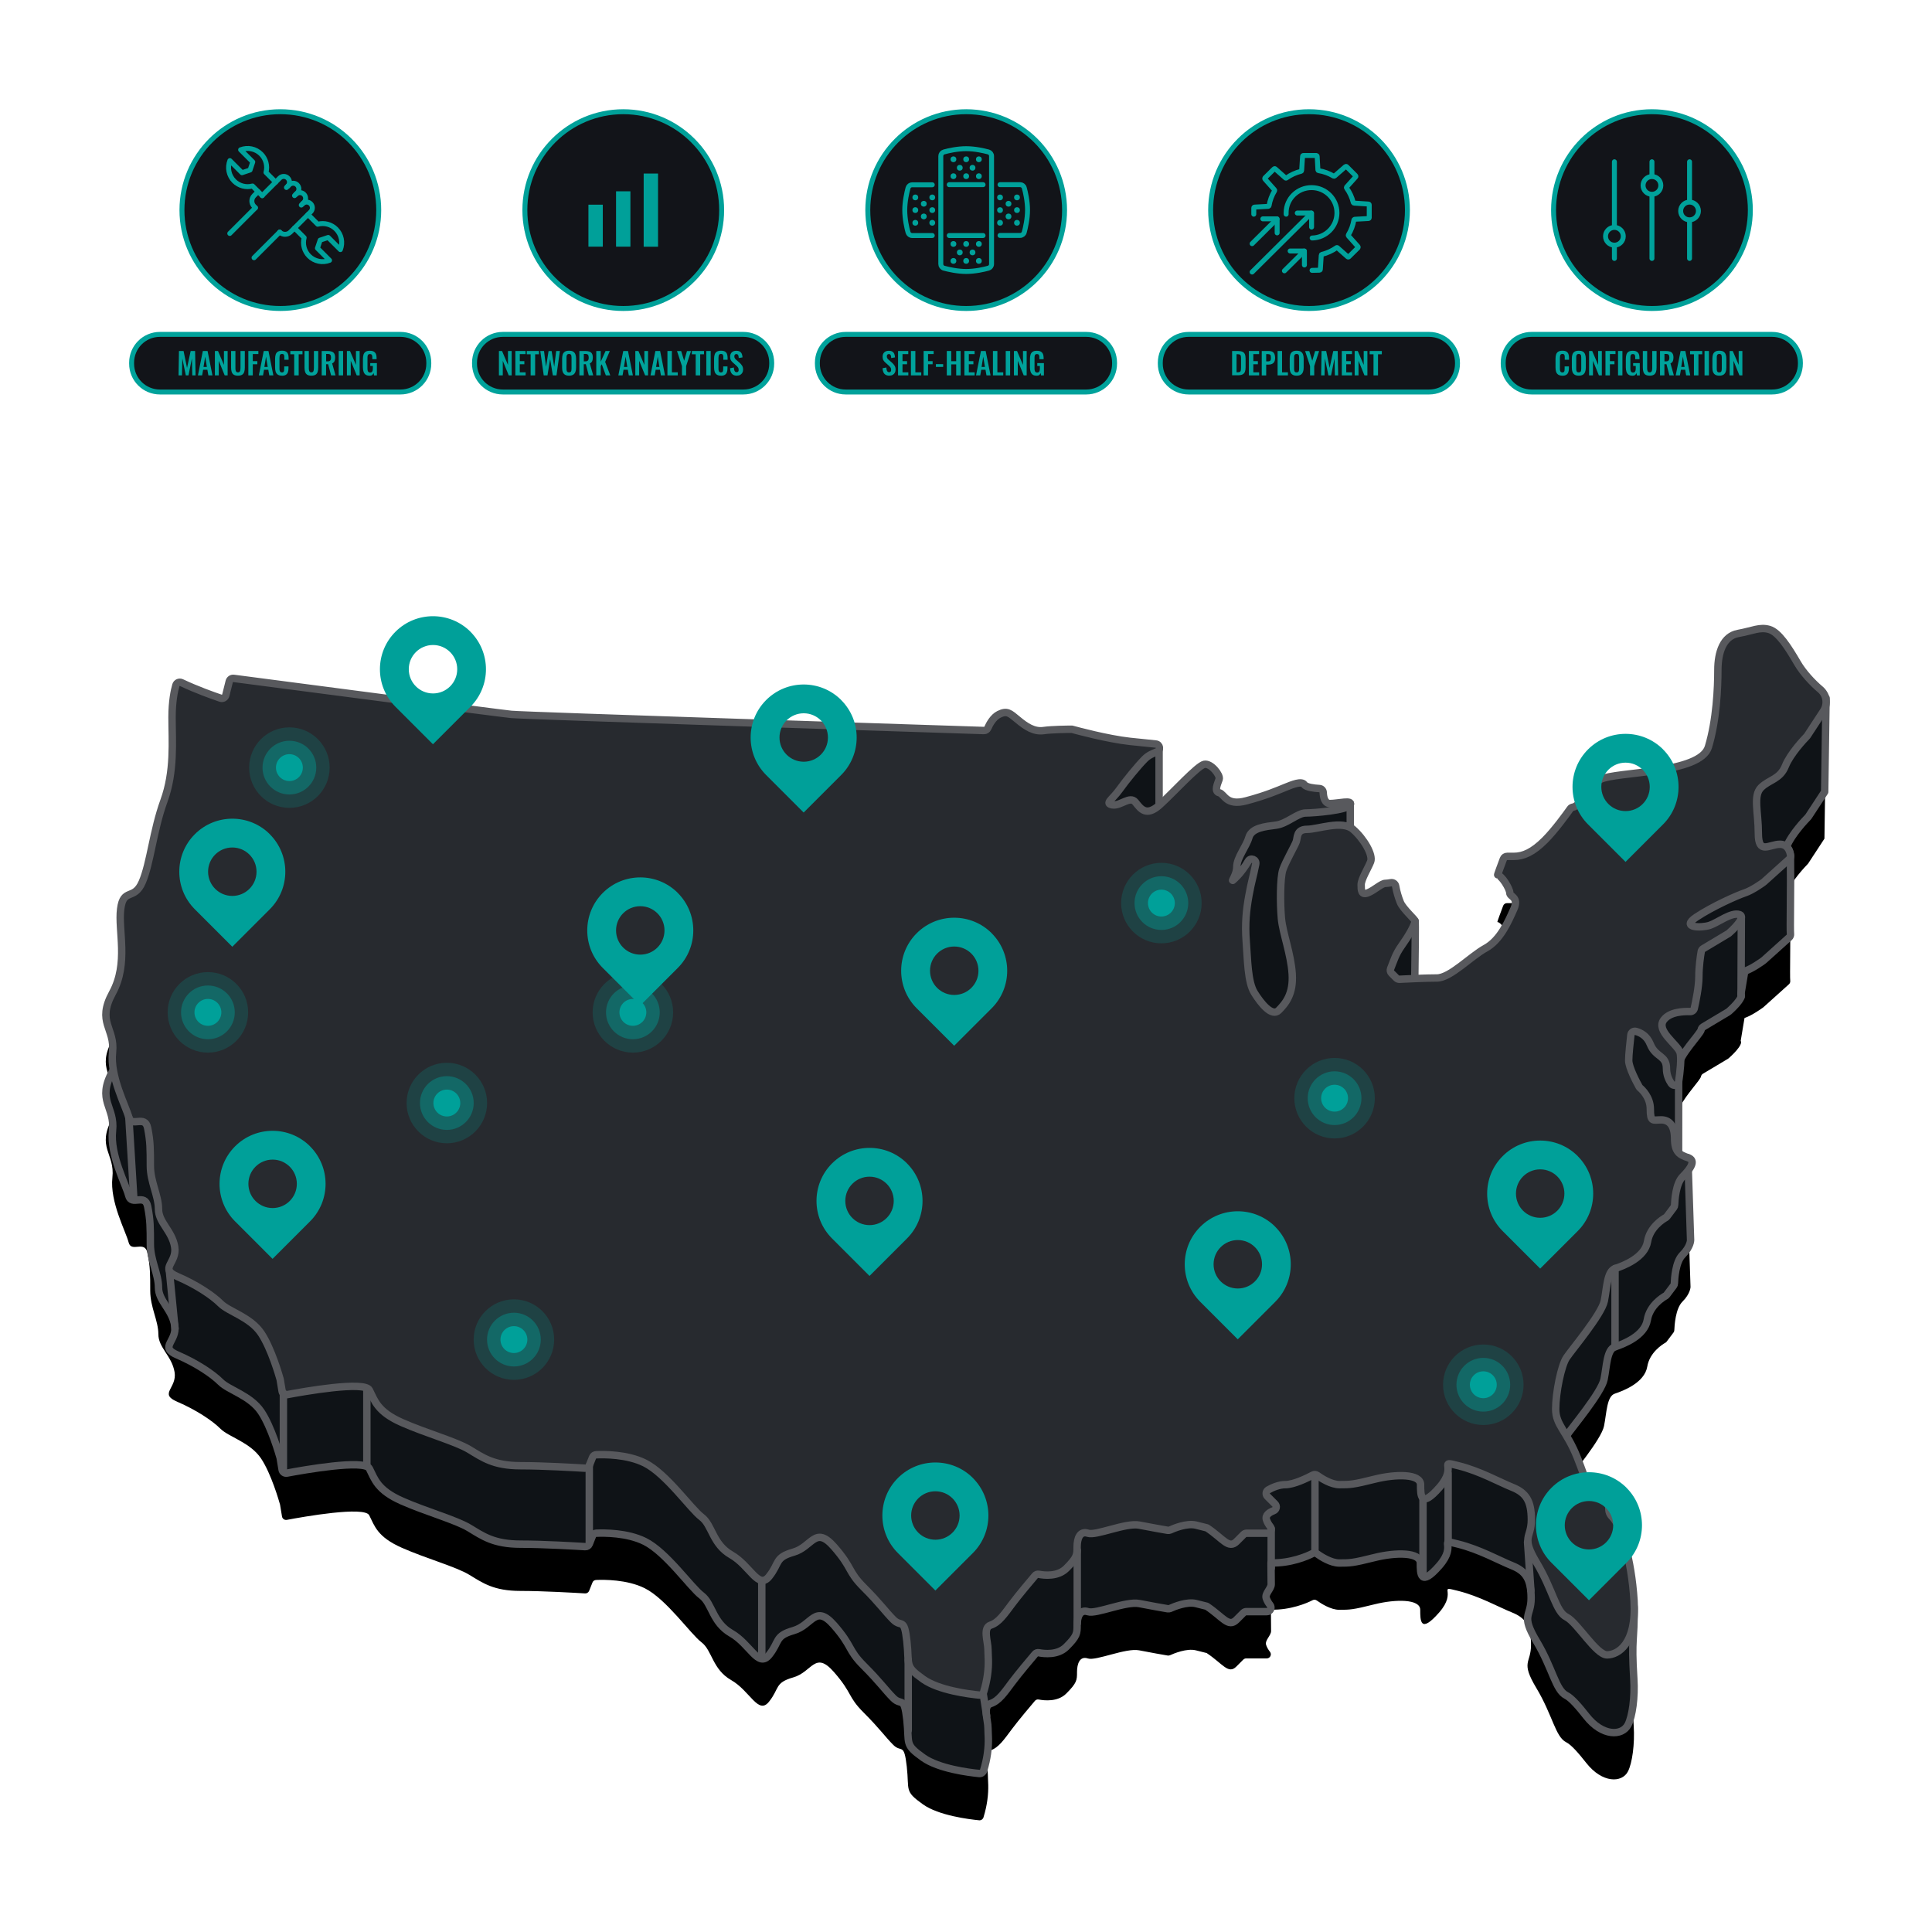 <svg width="700" height="700" viewBox="0 0 700 700" fill="none" xmlns="http://www.w3.org/2000/svg">
<path d="M661.594 271.224V269.866C661.594 269.866 661.552 269.908 661.448 269.991C661.364 269.657 661.26 269.322 661.114 268.988C661.114 268.988 661.093 268.967 661.072 268.946C660.717 268.131 660.194 267.358 659.463 266.752C656.621 264.349 653.236 260.714 651.209 257.245C647.782 251.373 644.355 245.982 640.929 245C637.502 244.018 635.057 245.481 629.666 246.463C624.275 247.445 622.331 253.317 622.331 259.69C622.331 266.063 621.851 277.806 618.905 287.585C615.958 297.385 585.618 296.403 579.746 299.328C573.875 302.275 575.839 304.699 571.911 308.146C570.991 308.94 570.343 309.317 569.884 309.379C569.487 309.442 569.09 309.63 568.86 309.964C567.355 312.096 563.197 317.821 559.666 321.352C555.257 325.761 551.83 327.224 548.403 327.224H546C545.394 327.224 544.83 327.6 544.621 328.185C543.911 330.066 542.406 334.078 542.531 334.078C543.994 334.078 546.94 338.967 546.94 340.451C546.94 341.934 550.367 341.914 548.403 346.323C546.439 350.731 543.514 357.585 538.123 360.511C532.731 363.457 525.397 371.272 520.508 371.272C518.334 371.272 515.284 371.376 512.567 371.481C512.672 361.848 512.86 351.755 512.672 350.711C512.797 350.188 508.263 346.302 507.281 343.857C506.591 342.143 505.923 339.97 505.588 337.964C505.442 337.149 504.669 336.606 503.854 336.752C503.018 336.899 502.308 336.982 501.89 336.982C500.427 336.982 497.982 339.427 495.537 340.409C493.093 341.391 493.093 339.427 493.093 337.463C493.093 335.499 495.537 331.591 496.52 329.146C497.502 326.702 494.075 320.83 490.146 317.403C489.854 317.152 489.52 316.943 489.164 316.755V308.606C490.146 306.642 484.755 308.126 481.83 308.126C479.866 308.126 479.427 305.722 479.364 304.114C479.323 303.34 478.737 302.734 477.964 302.693C476.167 302.588 473.2 302.275 472.511 301.272C471.528 299.809 468.102 301.272 465.657 302.254C463.212 303.236 458.803 305.2 451.469 307.143C444.134 309.108 443.633 304.699 441.669 304.197C439.705 303.717 441.188 300.77 441.669 299.308C442.149 297.845 438.722 293.436 436.278 293.917C433.833 294.397 425.015 304.197 420.125 308.606C420.042 308.669 419.979 308.731 419.896 308.794V288.693C420.314 287.857 419.854 286.666 418.725 286.561C415.925 286.29 412.457 285.934 409.364 285.6C401.194 284.702 390.078 281.672 388.511 281.254C388.385 281.212 388.26 281.191 388.114 281.212C386.964 281.212 381.114 281.254 378.042 281.693C374.615 282.173 371.669 280.23 368.743 277.785C365.797 275.34 364.836 274.358 361.89 275.821C359.8 276.866 358.463 279.394 357.857 280.773C357.606 281.337 357.063 281.693 356.457 281.672C342.415 281.212 189.836 276.302 185.176 275.821C180.621 275.361 96.203 264.287 84.648 262.782C83.896 262.678 83.206 263.158 83.018 263.89L81.764 268.905C81.555 269.74 80.678 270.221 79.863 269.949C77.146 269.03 71.254 266.94 65.737 264.328C64.922 263.931 63.94 264.37 63.69 265.248C63.105 267.254 62.29 271.12 62.29 276.824C62.29 285.642 63.272 296.403 59.343 307.185C55.436 317.946 54.454 329.711 51.508 336.564C48.561 343.418 44.654 338.528 43.672 346.364C42.69 354.2 46.618 365.943 40.725 376.725C34.854 387.487 41.708 389.451 40.725 398.269C40.496 400.296 40.642 402.427 40.997 404.558C40.913 404.746 40.809 404.914 40.725 405.102C34.854 415.863 41.708 417.827 40.725 426.645C39.743 435.463 45.615 446.224 46.597 450.131C47.579 454.039 52.469 449.149 53.451 454.039C54.433 458.928 54.433 461.875 54.433 467.746C54.433 473.618 57.379 478.508 57.379 483.418C57.379 488.328 62.269 491.254 63.251 497.125C64.233 502.997 57.379 504.961 64.233 507.887C71.087 510.833 76.958 514.74 79.905 517.687C82.851 520.633 90.666 522.576 94.594 528.448C98.314 534.027 101.155 544.057 101.427 545.018C101.427 545.06 101.448 545.122 101.469 545.164L102.179 549.469C102.325 550.284 103.099 550.827 103.914 550.681C109.89 549.552 132.081 545.624 133.773 549.009C135.737 552.917 136.719 556.845 145.517 560.752C154.334 564.66 165.096 567.606 169.985 570.552C174.875 573.499 178.803 576.424 188.582 576.424C196.794 576.424 208.454 577.114 211.985 577.323C212.612 577.364 213.218 576.988 213.448 576.403L214.66 573.373C214.869 572.83 215.391 572.475 215.955 572.454C218.755 572.328 227.176 572.245 233.591 575.442C241.427 579.349 250.245 592.096 254.152 595.021C258.06 597.967 258.06 604.8 264.914 608.728C271.767 612.636 274.714 621.454 278.621 616.564C282.528 611.675 280.585 609.711 287.439 607.746C294.293 605.782 295.275 597.967 302.128 605.782C308.982 613.618 307.018 614.6 312.89 620.472C318.761 626.343 320.725 629.29 323.651 632.215C326.597 635.161 327.558 631.233 328.54 640.051C329.522 648.869 327.558 648.869 334.412 653.758C340.096 657.812 351.128 659.17 354.764 659.525C355.475 659.588 356.122 659.149 356.331 658.481C357.042 656.161 357.46 654.155 357.711 652.379C358.358 647.928 357.919 644.982 357.919 642.997C357.919 640.051 355.955 635.161 358.902 634.179C361.848 633.197 363.791 630.272 366.737 626.343C369.119 623.167 373.424 618.069 374.97 616.251C375.325 615.833 375.848 615.666 376.37 615.77C378.314 616.146 383.224 616.711 386.317 613.618C390.224 609.711 390.224 608.728 390.224 605.782C390.224 602.836 391.206 599.911 394.152 600.893C397.099 601.875 407.86 596.985 412.749 597.946C416.824 598.761 421.588 599.576 423.051 599.827C423.343 599.869 423.636 599.827 423.908 599.723C425.287 599.096 429.988 597.131 433.29 597.946L437.197 598.928C443.069 602.836 445.033 606.764 447.958 603.818L450.466 601.311C450.737 601.039 451.114 600.872 451.511 600.872H458.97C460.203 600.872 460.893 599.451 460.14 598.49C459.576 597.779 459.054 596.922 458.74 595.982C458.197 594.331 460.537 592.597 460.537 590.967L460.475 583.215C467.579 583.403 473.618 580.812 475.561 579.788C476.063 579.517 476.648 579.558 477.108 579.893C478.612 580.979 482.185 583.257 485.194 583.257C489.102 583.257 490.084 583.257 497.92 581.293C505.755 579.328 514.573 579.328 514.573 583.257C514.573 587.185 514.573 592.075 521.427 584.239C528.281 576.403 520.445 574.439 528.281 576.403C536.117 578.367 542.97 582.275 547.86 584.239C552.749 586.203 554.714 589.128 554.714 595.982C554.714 602.836 550.806 601.854 556.678 611.654C562.549 621.454 563.531 629.269 567.439 631.233C569.382 632.194 572.14 635.454 574.69 638.693C580.52 646.152 587.687 646.027 589.839 641.827C591.385 638.818 592.346 631.902 591.928 625.34C590.967 610.024 592.137 611.967 592.012 599.952C592.012 599.722 592.012 599.493 592.012 599.263C592.012 599.221 592.012 599.158 592.012 599.117C592.012 598.427 591.97 597.717 591.928 596.985C590.946 581.314 587.039 569.57 584.093 566.645C581.146 563.699 585.075 562.717 579.203 557.827C573.331 552.937 575.275 554.881 571.367 545.102C570.009 541.696 568.651 539.251 567.46 537.245C569.424 534.299 580.185 521.573 581.167 516.684C582.149 511.794 582.149 505.902 585.096 504.94C588.042 503.958 595.857 501.033 596.839 495.14C597.696 490 602.293 487.117 603.442 486.469C603.609 486.364 603.776 486.239 603.881 486.072L606.346 482.791C606.534 482.54 606.639 482.248 606.639 481.955C606.702 480.242 607.057 474.14 609.564 471.633C612.511 468.687 612.511 466.284 612.511 466.284L611.675 440.896C613.2 438.869 613.66 437.114 611.528 436.403C609.878 435.839 608.52 435.296 607.663 434.042L608.102 433.979V408.905C608.457 406.523 608.875 403.2 608.854 400.755C610.818 396.722 616.084 391.29 616.293 390.057C616.376 389.639 616.627 389.263 616.982 389.054L626.093 383.6C626.093 383.6 626.239 383.496 626.302 383.454C627.054 382.806 631.693 378.627 630.69 377.102L632.069 368.848C634.806 367.928 638.379 365.337 638.86 364.982C638.902 364.961 638.943 364.92 638.964 364.899L648.158 356.624C648.534 356.29 648.702 355.809 648.639 355.308C648.451 353.928 648.785 339.302 648.639 327.308C648.639 327.182 648.639 327.057 648.639 326.931C648.514 325.594 648.075 324.508 647.239 323.734C649.057 319.221 654.197 313.851 654.97 313.057C655.033 312.994 655.096 312.911 655.158 312.827L661.03 303.863L661.49 271.705C661.49 271.537 661.49 271.37 661.49 271.224H661.594Z" fill="black"/>
<path d="M661.615 252.899L661.114 286.896L655.242 295.861C655.242 295.861 655.137 296.007 655.054 296.09C654.281 296.884 649.119 302.234 647.322 306.768C648.158 307.541 648.618 308.607 648.722 309.965C648.869 322.001 648.534 336.941 648.722 338.341C648.785 338.843 648.618 339.323 648.242 339.658L639.048 347.932C639.048 347.932 638.985 347.995 638.943 348.016C638.463 348.371 634.869 350.983 632.152 351.881L630.773 360.135C631.776 361.661 627.116 365.84 626.385 366.487C626.322 366.55 626.26 366.592 626.176 366.634L617.066 372.087C616.69 372.317 616.439 372.673 616.376 373.09C616.105 374.595 608.206 382.493 608.206 386.296V391.938L608.185 417.013L577.281 420.941C577.281 420.941 561.839 395.47 561.839 395.386C561.839 395.302 567.334 358.84 568.609 354.995C569.884 351.15 610.379 288.673 613.681 286.123C616.982 283.553 661.615 252.899 661.615 252.899Z" fill="#0F1317" stroke="#58595D" stroke-width="2.687" stroke-linecap="round" stroke-linejoin="round"/>
<path d="M419.958 271.225V309.526H382.409C382.409 309.526 382.409 292.914 382.409 291.556C382.409 290.198 400.233 273.711 401.194 273.523C402.155 273.335 419.979 271.225 419.979 271.225H419.958Z" fill="#0F1317" stroke="#58595D" stroke-width="2.687" stroke-linecap="round" stroke-linejoin="round"/>
<path d="M651.251 268.654C647.824 262.783 644.397 257.392 640.97 256.41C637.543 255.428 635.098 256.89 629.707 257.872C624.316 258.854 622.373 264.726 622.373 271.099C622.373 277.472 621.892 289.216 618.946 298.995C616 308.795 585.659 307.813 579.788 310.738C573.916 313.684 575.88 316.108 571.952 319.556C571.033 320.35 570.385 320.726 569.925 320.789C569.528 320.851 569.131 321.04 568.901 321.374C567.397 323.505 563.239 329.231 559.707 332.762C555.298 337.171 551.871 338.634 548.445 338.634H546.042C545.436 338.634 544.871 339.01 544.662 339.595C543.952 341.475 542.448 345.487 542.573 345.487C544.036 345.487 546.982 350.377 546.982 351.86C546.982 353.344 550.409 353.323 548.445 357.732C546.48 362.141 543.555 368.995 538.164 371.92C532.773 374.866 525.439 382.702 520.549 382.702C516.433 382.702 509.203 383.037 507.009 383.162C506.591 383.162 506.194 383.016 505.901 382.723L504.125 380.947C503.707 380.529 503.582 379.902 503.791 379.359C504.982 376.392 505.588 374.072 507.824 370.959C510.268 367.532 512.233 364.105 512.713 362.141C512.839 361.619 513.779 375.013 512.797 372.568C512.107 370.854 513.048 335.771 512.713 333.765C512.567 332.95 504.731 348.037 503.916 348.183C503.08 348.329 502.37 348.413 501.952 348.413C500.489 348.413 498.045 350.857 495.6 351.84C493.155 352.822 493.155 350.857 493.155 348.893C493.155 346.929 495.6 343.022 496.582 340.577C497.564 338.132 494.137 332.26 490.209 328.834C487.764 326.702 483.418 327.225 479.531 327.935L476.271 322.816C480.994 322.481 488.474 321.541 489.227 320.037C490.209 318.072 484.818 319.556 481.892 319.556C479.928 319.556 479.489 317.153 479.427 315.544C479.385 314.771 478.8 314.165 478.027 314.123C476.543 314.04 474.245 313.81 473.116 313.162L489.227 304.24V291.66L456.567 294.669L442.4 315.962C442.191 315.816 441.982 315.69 441.731 315.628C439.767 315.147 441.251 312.201 441.731 310.738C442.212 309.275 438.785 304.866 436.34 305.347C433.895 305.828 425.077 315.628 420.188 320.037C415.298 324.445 413.334 321.499 411.37 319.054C409.406 316.61 405.979 320.517 403.053 320.037C400.107 319.556 403.053 318.072 405.498 314.645C407.943 311.219 412.352 305.828 414.797 303.383C416.092 302.087 417.534 301.481 419.164 300.834C420.606 300.269 420.313 298.138 418.767 297.992C415.967 297.72 412.498 297.365 409.406 297.031C401.236 296.132 390.119 293.102 388.552 292.684C388.427 292.643 388.301 292.622 388.155 292.643C387.006 292.643 381.155 292.684 378.083 293.123C374.656 293.604 371.71 291.66 368.785 289.216C365.839 286.771 364.877 285.789 361.931 287.251C359.842 288.296 358.504 290.825 357.898 292.204C357.648 292.768 357.104 293.123 356.498 293.102C342.456 292.643 189.877 287.732 185.218 287.251C180.662 286.792 96.245 275.717 84.689 274.213C83.937 274.108 83.248 274.589 83.059 275.32L81.806 280.335C81.597 281.171 80.719 281.651 79.904 281.38C77.188 280.46 71.295 278.371 65.779 275.759C64.964 275.362 63.982 275.801 63.731 276.678C63.146 278.684 62.331 282.55 62.331 288.254C62.331 297.072 63.313 307.834 59.385 318.616C55.477 329.377 54.495 341.141 51.549 347.995C48.603 354.848 44.695 349.959 43.713 357.795C42.731 365.631 46.66 377.374 40.767 388.156C34.895 398.917 41.749 400.881 40.767 409.699C39.785 418.517 45.657 429.278 46.639 433.186C47.621 437.093 52.51 432.204 53.492 437.093C54.474 441.983 54.474 444.929 54.474 450.801C54.474 456.672 57.421 461.562 57.421 466.472C57.421 471.383 62.31 474.308 63.292 480.18C64.274 486.051 57.421 488.016 64.274 490.941C71.128 493.887 77 497.795 79.946 500.741C82.892 503.687 90.707 505.631 94.636 511.502C98.355 517.081 101.197 527.111 101.468 528.072C101.468 528.114 101.489 528.177 101.51 528.219L102.221 532.523C102.367 533.338 103.14 533.881 103.955 533.735C109.931 532.607 132.122 528.678 133.815 532.063C135.779 535.971 136.761 539.899 145.558 543.807C154.376 547.714 165.137 550.66 170.027 553.607C174.916 556.553 178.845 559.478 188.624 559.478C196.836 559.478 208.495 560.168 212.027 560.377C212.654 560.419 213.259 560.043 213.489 559.457L214.701 556.428C214.91 555.884 215.433 555.529 215.997 555.508C218.797 555.383 227.218 555.299 233.633 558.496C241.468 562.404 250.286 575.15 254.194 578.075C258.101 581.022 258.101 587.854 264.955 591.783C271.809 595.69 274.755 604.508 278.662 599.619C282.57 594.729 280.627 592.765 287.48 590.801C294.334 588.837 295.316 581.022 302.17 588.837C309.024 596.672 307.059 597.654 312.931 603.526C318.803 609.398 320.767 612.344 323.692 615.269C326.639 618.216 327.6 614.287 328.582 623.105C329.564 631.923 327.6 631.923 334.453 636.813C340.137 640.866 351.17 642.225 354.806 642.58C355.516 642.643 356.164 642.204 356.373 641.535C357.083 639.216 357.501 637.21 357.752 635.434C358.4 630.983 357.961 628.037 357.961 626.051C357.961 623.105 355.997 618.216 358.943 617.234C361.889 616.252 363.833 613.326 366.779 609.398C369.161 606.222 373.465 601.123 375.012 599.305C375.367 598.887 375.889 598.72 376.412 598.825C378.355 599.201 383.265 599.765 386.358 596.672C390.265 592.765 390.265 591.783 390.265 588.837C390.265 585.89 391.248 582.965 394.194 583.947C397.14 584.929 407.901 580.04 412.791 581.001C416.865 581.816 421.63 582.631 423.092 582.881C423.385 582.923 423.677 582.881 423.949 582.777C425.328 582.15 430.03 580.186 433.331 581.001L437.239 581.983C443.11 585.89 445.074 589.819 448 586.872L450.507 584.365C450.779 584.093 451.155 583.926 451.552 583.926H459.012C460.245 583.926 460.934 582.505 460.182 581.544C459.618 580.834 459.095 579.977 458.782 579.037C458.239 577.386 460.579 575.651 460.579 574.022L460.516 566.269C467.621 566.457 473.659 563.866 475.603 562.842C476.104 562.571 476.689 562.613 477.149 562.947C478.654 564.034 482.227 566.311 485.236 566.311C489.143 566.311 490.125 566.311 497.961 564.347C505.797 562.383 514.615 562.383 514.615 566.311C514.615 570.24 514.615 575.129 521.468 567.293C528.322 559.457 520.486 557.493 528.322 559.457C536.158 561.422 543.012 565.329 547.901 567.293C552.791 569.257 554.755 572.183 554.755 579.037C554.755 585.89 550.848 584.908 556.719 594.708C562.591 604.508 563.573 612.323 567.48 614.287C569.424 615.249 572.182 618.508 574.731 621.747C580.561 629.207 587.728 629.081 589.88 624.881C591.427 621.872 592.388 614.956 591.97 608.395C590.988 592.723 592.221 595.126 592.054 582.171C591.991 578.013 585.116 574.126 579.245 569.237C573.373 564.347 575.316 566.29 571.409 556.511C567.501 546.711 563.573 544.768 563.573 538.896C563.573 533.025 565.537 523.225 567.48 520.299C569.445 517.353 580.206 504.628 581.188 499.738C582.17 494.848 582.17 488.956 585.116 487.995C588.062 487.013 595.877 484.087 596.86 478.195C597.716 473.054 602.313 470.171 603.462 469.523C603.63 469.419 603.797 469.293 603.901 469.126L606.367 465.845C606.555 465.595 606.659 465.302 606.659 465.01C606.722 463.296 607.077 457.195 609.585 454.687C612.531 451.741 612.531 449.338 612.531 449.338L611.549 419.457C577.218 413.251 566.895 367.198 566.895 363.06L661.071 252.001C658.23 249.598 653.215 272.123 651.188 268.654H651.251ZM609.042 419.019C609.146 419.311 609.125 419.186 609.042 419.019ZM601.812 434.105C598.865 434.105 597.904 435.087 597.904 430.198C597.904 425.977 594.979 423.198 594.185 422.529C594.039 422.404 593.934 422.278 593.851 422.111C593.14 420.857 590.068 415.174 590.068 412.562C590.068 410.431 590.591 405.729 590.862 403.305C590.967 402.428 591.824 401.822 592.68 402.051C594.289 402.469 596.671 403.619 597.883 406.69C599.848 411.58 603.755 410.598 603.755 415.508C603.755 417.765 604.591 419.604 605.489 420.941C606.242 422.048 607.976 421.631 608.164 420.314C608.352 419.06 608.582 418.768 608.77 418.789C608.854 419.687 609.23 421.986 609.731 424.284C607.119 428.129 603.546 434.126 601.812 434.126V434.105Z" fill="#0F1317" stroke="#58595D" stroke-width="2.687" stroke-linecap="round" stroke-linejoin="round"/>
<path d="M437.322 553.585C443.194 557.493 445.158 561.421 448.083 558.475L450.591 555.967C450.862 555.696 451.239 555.528 451.636 555.528H459.095C460.328 555.528 461.018 554.108 460.265 553.146C459.701 552.436 459.179 551.579 458.865 550.639C458.322 548.988 459.931 547.943 461.457 547.358C462.46 546.982 462.731 545.687 461.979 544.934L459.2 542.155C458.51 541.466 458.657 540.296 459.513 539.815C461.018 538.958 463.379 537.914 465.719 537.914C468.812 537.914 473.743 535.469 475.686 534.445C476.188 534.173 476.773 534.215 477.233 534.549C478.737 535.636 482.31 537.914 485.319 537.914C489.227 537.914 490.209 537.914 498.045 535.949C505.88 533.985 514.698 533.985 514.698 537.914C514.698 541.842 514.698 546.731 521.552 538.896C528.406 531.06 520.57 529.096 528.406 531.06C536.242 533.024 543.095 536.931 547.985 538.896C552.874 540.86 554.839 543.785 554.839 550.639C554.839 557.493 550.931 556.511 556.803 566.311C562.674 576.111 563.657 583.926 567.564 585.89C571.471 587.854 578.325 599.597 582.254 599.597C586.182 599.597 593.015 595.69 592.054 580.018C591.071 564.346 587.164 552.603 584.218 549.678C581.271 546.731 585.2 545.749 579.328 540.86C573.457 535.97 575.4 537.914 571.492 528.134C567.585 518.334 563.657 516.391 563.657 510.52C563.657 504.648 565.621 494.848 567.564 491.923C569.528 488.976 580.289 476.251 581.271 471.361C582.254 466.472 582.254 460.579 585.2 459.618C588.146 458.636 595.961 455.711 596.943 449.818C597.8 444.678 602.397 441.794 603.546 441.146C603.713 441.042 603.88 440.917 603.985 440.749L606.451 437.469C606.639 437.218 606.743 436.926 606.743 436.633C606.806 434.92 607.161 428.818 609.668 426.311C612.615 423.364 614.558 420.439 611.633 419.457C608.686 418.475 606.743 417.493 606.743 412.603C606.743 407.714 604.779 405.749 601.854 405.749C598.928 405.749 597.946 406.731 597.946 401.842C597.946 397.621 595.021 394.842 594.227 394.173C594.08 394.048 593.976 393.923 593.892 393.755C593.182 392.502 590.11 386.818 590.11 384.206C590.11 382.075 590.633 377.373 590.904 374.949C591.009 374.072 591.866 373.466 592.722 373.696C594.331 374.114 596.713 375.263 597.925 378.334C599.889 383.224 603.797 382.242 603.797 387.152C603.797 389.409 604.633 391.248 605.531 392.585C606.283 393.693 608.018 393.275 608.206 391.958C608.707 388.552 609.334 383.224 608.686 381.281C607.704 378.334 599.868 373.445 602.815 369.537C605.03 366.57 610.045 366.424 612.364 366.508C613.074 366.528 613.701 366.069 613.869 365.358C614.412 362.955 615.54 357.564 615.54 353.866C615.54 350.167 616.125 346.239 616.397 344.734C616.48 344.317 616.731 343.94 617.086 343.731L626.197 338.278C626.197 338.278 626.343 338.173 626.406 338.131C627.242 337.4 632.946 332.281 630.23 331.361C627.283 330.379 622.394 334.308 619.468 335.269C616.522 336.251 608.707 336.251 614.579 332.322C620.451 328.415 629.268 324.487 632.194 323.505C634.931 322.585 638.504 319.994 638.985 319.639C639.027 319.618 639.069 319.576 639.089 319.555L648.283 311.281C648.66 310.946 648.827 310.466 648.764 309.964C648.576 308.564 647.803 305.89 644.919 305.89C641.012 305.89 637.083 309.797 637.083 301.982C637.083 294.167 635.119 288.275 638.066 285.349C641.012 282.424 644.919 282.403 646.883 277.514C648.701 273 653.842 267.63 654.615 266.836C654.677 266.773 654.74 266.69 654.803 266.606L660.674 257.642C662.325 255.114 661.845 251.749 659.546 249.806C656.704 247.403 653.319 243.767 651.292 240.299C647.866 234.427 644.439 229.036 641.012 228.054C637.585 227.072 635.14 228.534 629.749 229.517C624.358 230.499 622.415 236.37 622.415 242.743C622.415 249.117 621.934 260.86 618.988 270.639C616.042 280.439 585.701 279.457 579.83 282.382C573.958 285.308 575.922 287.752 571.994 291.2C571.074 291.994 570.427 292.37 569.967 292.433C569.57 292.496 569.173 292.684 568.943 293.018C567.439 295.149 563.28 300.875 559.749 304.406C555.34 308.815 551.913 310.278 548.486 310.278H546.083C545.477 310.278 544.913 310.654 544.704 311.239C543.994 313.12 542.489 317.131 542.615 317.131C544.077 317.131 547.024 322.021 547.024 323.505C547.024 324.988 550.451 324.967 548.486 329.376C546.522 333.785 543.597 340.639 538.206 343.564C532.815 346.511 525.48 354.346 520.591 354.346C516.474 354.346 509.245 354.681 507.051 354.806C506.633 354.806 506.236 354.66 505.943 354.367L504.167 352.591C503.749 352.173 503.624 351.546 503.833 351.003C505.024 348.036 505.63 345.717 507.865 342.603C510.31 339.176 512.274 335.749 512.755 333.785C512.88 333.263 508.346 329.376 507.364 326.931C506.674 325.218 506.006 323.045 505.671 321.039C505.525 320.224 504.752 319.681 503.937 319.827C503.122 319.973 502.391 320.057 501.973 320.057C500.51 320.057 498.065 322.502 495.621 323.484C493.176 324.466 493.176 322.502 493.176 320.537C493.176 318.573 495.621 314.666 496.603 312.221C497.585 309.776 494.158 303.905 490.23 300.478C486.301 297.051 477.504 300.478 473.597 300.478C469.689 300.478 470.17 303.424 469.668 304.887C469.188 306.349 465.761 312.221 464.779 315.167C463.797 318.114 463.797 327.412 464.277 332.782C464.779 338.173 467.704 345.508 468.185 352.842C468.665 360.176 465.74 363.603 463.295 366.069C460.851 368.514 456.922 363.624 454.477 359.696C452.033 355.788 452.033 347.451 451.531 341.099C451.051 334.725 451.531 329.836 452.513 324.445C453.495 319.054 453.976 318.093 454.958 313.182C454.958 313.14 454.958 313.078 454.979 313.036C455.292 311.406 453.098 310.591 452.263 312.012C451.218 313.767 449.776 315.92 448.104 317.591C444.677 321.018 448.104 317.591 448.104 314.164C448.104 310.737 451.531 306.809 452.513 303.382C453.495 299.955 458.385 299.475 462.313 298.973C466.221 298.493 470.149 294.564 473.074 294.564C476 294.564 488.245 293.582 489.227 291.618C490.209 289.654 484.818 291.137 481.892 291.137C479.928 291.137 479.489 288.734 479.427 287.125C479.385 286.352 478.8 285.746 478.027 285.705C476.23 285.6 473.263 285.287 472.573 284.284C471.591 282.821 468.164 284.284 465.719 285.266C463.274 286.248 458.865 288.212 451.531 290.155C444.197 292.12 443.695 287.711 441.731 287.209C439.767 286.728 441.251 283.782 441.731 282.32C442.212 280.857 438.785 276.448 436.34 276.928C433.895 277.409 425.077 287.209 420.188 291.618C415.298 296.027 413.334 293.081 411.37 290.636C409.406 288.191 405.979 292.099 403.054 291.618C400.107 291.137 403.054 289.654 405.498 286.227C407.943 282.8 412.352 277.409 414.797 274.964C416.092 273.669 417.534 273.063 419.164 272.415C420.606 271.851 420.313 269.719 418.767 269.573C415.967 269.302 412.498 268.946 409.406 268.612C401.236 267.714 390.119 264.684 388.552 264.266C388.427 264.224 388.301 264.203 388.155 264.224C387.006 264.224 381.155 264.266 378.083 264.705C374.657 265.185 371.71 263.242 368.785 260.797C365.839 258.352 364.877 257.37 361.931 258.833C359.842 259.878 358.504 262.406 357.898 263.785C357.648 264.349 357.104 264.705 356.498 264.684C342.457 264.224 189.877 259.314 185.218 258.833C180.662 258.373 96.245 247.299 84.689 245.794C83.937 245.69 83.248 246.17 83.059 246.902L81.806 251.917C81.597 252.752 80.719 253.233 79.904 252.961C77.188 252.042 71.295 249.952 65.779 247.34C64.964 246.943 63.982 247.382 63.731 248.26C63.146 250.266 62.331 254.131 62.331 259.836C62.331 268.654 63.313 279.415 59.385 290.197C55.477 300.958 54.495 312.722 51.549 319.576C48.603 326.43 44.695 321.54 43.713 329.376C42.731 337.212 46.66 348.955 40.767 359.737C34.895 370.499 41.749 372.463 40.767 381.281C39.785 390.099 45.657 400.86 46.639 404.767C47.621 408.675 52.51 403.785 53.492 408.675C54.474 413.564 54.474 416.511 54.474 422.382C54.474 428.254 57.421 433.143 57.421 438.054C57.421 442.964 62.31 445.89 63.292 451.761C64.274 457.633 57.421 459.597 64.274 462.523C71.128 465.469 77 469.376 79.946 472.322C82.892 475.269 90.707 477.212 94.636 483.084C98.355 488.663 101.197 498.693 101.468 499.654C101.468 499.696 101.489 499.758 101.51 499.8L102.221 504.105C102.367 504.92 103.14 505.463 103.955 505.317C109.931 504.188 132.122 500.26 133.815 503.645C135.779 507.552 136.761 511.481 145.558 515.388C154.376 519.296 165.137 522.242 170.027 525.188C174.916 528.134 178.845 531.06 188.624 531.06C196.836 531.06 208.495 531.749 212.027 531.958C212.654 532 213.259 531.624 213.489 531.039L214.701 528.009C214.91 527.466 215.433 527.111 215.997 527.09C218.797 526.964 227.218 526.881 233.633 530.078C241.468 533.985 250.286 546.731 254.194 549.657C258.101 552.603 258.101 559.436 264.955 563.364C271.809 567.272 274.755 576.09 278.662 571.2C282.57 566.311 280.627 564.346 287.48 562.382C294.334 560.418 295.316 552.603 302.17 560.418C309.024 568.254 307.059 569.236 312.931 575.108C318.803 580.979 320.767 583.926 323.692 586.851C326.639 589.797 327.6 585.869 328.582 594.687C329.564 603.505 327.6 603.505 334.454 608.394C340.137 612.448 351.17 613.806 354.806 614.161C355.516 614.224 356.164 613.785 356.373 613.117C357.083 610.797 357.501 608.791 357.752 607.015C358.4 602.564 357.961 599.618 357.961 597.633C357.961 594.687 355.997 589.797 358.943 588.815C361.889 587.833 363.833 584.908 366.779 580.979C369.161 577.803 373.465 572.705 375.012 570.887C375.367 570.469 375.889 570.302 376.412 570.406C378.355 570.782 383.265 571.346 386.358 568.254C390.265 564.346 390.265 563.364 390.265 560.418C390.265 557.472 391.248 554.546 394.194 555.528C397.14 556.511 407.901 551.621 412.791 552.582C416.865 553.397 421.63 554.212 423.092 554.463C423.385 554.505 423.677 554.463 423.949 554.358C425.328 553.731 430.03 551.767 433.331 552.582L437.239 553.564L437.322 553.585Z" fill="#272A2F" stroke="#58595D" stroke-width="2.687" stroke-linecap="round" stroke-linejoin="round"/>
<path d="M276.009 573.103V600.058" stroke="#58595D" stroke-width="2.687" stroke-linecap="round" stroke-linejoin="round"/>
<path d="M630.92 332.387L630.815 361.181" stroke="#58595D" stroke-width="2.687" stroke-linecap="round" stroke-linejoin="round"/>
<path d="M329.062 601.416V626.95" stroke="#58595D" stroke-width="2.687" stroke-linecap="round" stroke-linejoin="round"/>
<path d="M356.31 614.182L357.48 621.683" stroke="#58595D" stroke-width="2.687" stroke-linecap="round" stroke-linejoin="round"/>
<path d="M515.576 542.845V570.719" stroke="#58595D" stroke-width="2.687" stroke-linecap="round" stroke-linejoin="round"/>
<path d="M553.46 558.747L554.672 576.278" stroke="#58595D" stroke-width="2.687" stroke-linecap="round" stroke-linejoin="round"/>
<path d="M476.439 534.487V562.383" stroke="#58595D" stroke-width="2.687" stroke-linecap="round" stroke-linejoin="round"/>
<path d="M524.686 533.881V558.747" stroke="#58595D" stroke-width="2.687" stroke-linecap="round" stroke-linejoin="round"/>
<path d="M102.681 504.69V533.046" stroke="#58595D" stroke-width="2.687" stroke-linecap="round" stroke-linejoin="round"/>
<path d="M61.392 460.705L63.419 481.392" stroke="#58595D" stroke-width="2.687" stroke-linecap="round" stroke-linejoin="round"/>
<path d="M132.917 503.958V531.018" stroke="#58595D" stroke-width="2.687" stroke-linecap="round" stroke-linejoin="round"/>
<path d="M46.681 404.768L48.457 433.729" stroke="#58595D" stroke-width="2.687" stroke-linecap="round" stroke-linejoin="round"/>
<path d="M213.51 531.038V559.038" stroke="#58595D" stroke-width="2.687" stroke-linecap="round" stroke-linejoin="round"/>
<path d="M390.307 561.651V588.147" stroke="#58595D" stroke-width="2.687" stroke-linecap="round" stroke-linejoin="round"/>
<path d="M585.158 487.952V459.597" stroke="#58595D" stroke-width="2.687" stroke-linecap="round" stroke-linejoin="round"/>
<path d="M460.578 553.857V568.192" stroke="#58595D" stroke-width="2.687" stroke-linecap="round" stroke-linejoin="round"/>
<path opacity="0.2" d="M229.307 381.385C237.362 381.385 243.892 374.855 243.892 366.8C243.892 358.745 237.362 352.215 229.307 352.215C221.252 352.215 214.722 358.745 214.722 366.8C214.722 374.855 221.252 381.385 229.307 381.385Z" fill="#00A099"/>
<path opacity="0.4" d="M229.307 376.537C234.685 376.537 239.044 372.178 239.044 366.8C239.044 361.422 234.685 357.062 229.307 357.062C223.929 357.062 219.57 361.422 219.57 366.8C219.57 372.178 223.929 376.537 229.307 376.537Z" fill="#00A099"/>
<path d="M229.307 371.669C231.996 371.669 234.176 369.489 234.176 366.8C234.176 364.111 231.996 361.932 229.307 361.932C226.618 361.932 224.438 364.111 224.438 366.8C224.438 369.489 226.618 371.669 229.307 371.669Z" fill="#00A099"/>
<path opacity="0.2" d="M75.328 381.385C83.383 381.385 89.913 374.855 89.913 366.8C89.913 358.745 83.383 352.215 75.328 352.215C67.273 352.215 60.743 358.745 60.743 366.8C60.743 374.855 67.273 381.385 75.328 381.385Z" fill="#00A099"/>
<path opacity="0.4" d="M75.328 376.537C80.706 376.537 85.065 372.178 85.065 366.8C85.065 361.422 80.706 357.062 75.328 357.062C69.95 357.062 65.591 361.422 65.591 366.8C65.591 372.178 69.95 376.537 75.328 376.537Z" fill="#00A099"/>
<path d="M75.328 371.669C78.017 371.669 80.197 369.489 80.197 366.8C80.197 364.111 78.017 361.932 75.328 361.932C72.639 361.932 70.46 364.111 70.46 366.8C70.46 369.489 72.639 371.669 75.328 371.669Z" fill="#00A099"/>
<path opacity="0.2" d="M161.9 414.234C169.955 414.234 176.485 407.704 176.485 399.649C176.485 391.593 169.955 385.063 161.9 385.063C153.844 385.063 147.314 391.593 147.314 399.649C147.314 407.704 153.844 414.234 161.9 414.234Z" fill="#00A099"/>
<path opacity="0.4" d="M161.899 409.386C167.277 409.386 171.636 405.026 171.636 399.648C171.636 394.271 167.277 389.911 161.899 389.911C156.521 389.911 152.162 394.271 152.162 399.648C152.162 405.026 156.521 409.386 161.899 409.386Z" fill="#00A099"/>
<path d="M161.899 404.518C164.588 404.518 166.768 402.338 166.768 399.649C166.768 396.96 164.588 394.78 161.899 394.78C159.21 394.78 157.03 396.96 157.03 399.649C157.03 402.338 159.21 404.518 161.899 404.518Z" fill="#00A099"/>
<path opacity="0.2" d="M537.433 516.308C545.488 516.308 552.018 509.778 552.018 501.723C552.018 493.668 545.488 487.138 537.433 487.138C529.378 487.138 522.848 493.668 522.848 501.723C522.848 509.778 529.378 516.308 537.433 516.308Z" fill="#00A099"/>
<path opacity="0.4" d="M537.433 511.46C542.81 511.46 547.17 507.1 547.17 501.723C547.17 496.345 542.81 491.985 537.433 491.985C532.055 491.985 527.695 496.345 527.695 501.723C527.695 507.1 532.055 511.46 537.433 511.46Z" fill="#00A099"/>
<path d="M537.433 506.592C540.122 506.592 542.301 504.412 542.301 501.723C542.301 499.034 540.122 496.854 537.433 496.854C534.744 496.854 532.564 499.034 532.564 501.723C532.564 504.412 534.744 506.592 537.433 506.592Z" fill="#00A099"/>
<path opacity="0.2" d="M186.2 499.946C194.255 499.946 200.785 493.416 200.785 485.36C200.785 477.305 194.255 470.775 186.2 470.775C178.145 470.775 171.615 477.305 171.615 485.36C171.615 493.416 178.145 499.946 186.2 499.946Z" fill="#00A099"/>
<path opacity="0.4" d="M186.199 495.099C191.577 495.099 195.937 490.739 195.937 485.361C195.937 479.984 191.577 475.624 186.199 475.624C180.821 475.624 176.462 479.984 176.462 485.361C176.462 490.739 180.821 495.099 186.199 495.099Z" fill="#00A099"/>
<path d="M186.199 490.23C188.888 490.23 191.068 488.05 191.068 485.361C191.068 482.672 188.888 480.492 186.199 480.492C183.51 480.492 181.331 482.672 181.331 485.361C181.331 488.05 183.51 490.23 186.199 490.23Z" fill="#00A099"/>
<path opacity="0.2" d="M104.854 292.705C112.909 292.705 119.439 286.175 119.439 278.12C119.439 270.065 112.909 263.535 104.854 263.535C96.799 263.535 90.269 270.065 90.269 278.12C90.269 286.175 96.799 292.705 104.854 292.705Z" fill="#00A099"/>
<path opacity="0.4" d="M104.854 287.857C110.231 287.857 114.591 283.497 114.591 278.12C114.591 272.742 110.231 268.382 104.854 268.382C99.476 268.382 95.116 272.742 95.116 278.12C95.116 283.497 99.476 287.857 104.854 287.857Z" fill="#00A099"/>
<path d="M104.854 282.988C107.542 282.988 109.722 280.809 109.722 278.12C109.722 275.431 107.542 273.251 104.854 273.251C102.165 273.251 99.985 275.431 99.985 278.12C99.985 280.809 102.165 282.988 104.854 282.988Z" fill="#00A099"/>
<path opacity="0.2" d="M483.543 412.479C491.598 412.479 498.128 405.949 498.128 397.894C498.128 389.839 491.598 383.309 483.543 383.309C475.488 383.309 468.958 389.839 468.958 397.894C468.958 405.949 475.488 412.479 483.543 412.479Z" fill="#00A099"/>
<path opacity="0.4" d="M483.543 407.631C488.921 407.631 493.281 403.271 493.281 397.894C493.281 392.516 488.921 388.156 483.543 388.156C478.165 388.156 473.806 392.516 473.806 397.894C473.806 403.271 478.165 407.631 483.543 407.631Z" fill="#00A099"/>
<path d="M483.543 402.763C486.232 402.763 488.412 400.583 488.412 397.894C488.412 395.205 486.232 393.025 483.543 393.025C480.854 393.025 478.675 395.205 478.675 397.894C478.675 400.583 480.854 402.763 483.543 402.763Z" fill="#00A099"/>
<path opacity="0.2" d="M420.795 341.788C428.85 341.788 435.38 335.258 435.38 327.203C435.38 319.148 428.85 312.618 420.795 312.618C412.739 312.618 406.209 319.148 406.209 327.203C406.209 335.258 412.739 341.788 420.795 341.788Z" fill="#00A099"/>
<path opacity="0.4" d="M420.793 336.94C426.171 336.94 430.531 332.581 430.531 327.203C430.531 321.825 426.171 317.466 420.793 317.466C415.416 317.466 411.056 321.825 411.056 327.203C411.056 332.581 415.416 336.94 420.793 336.94Z" fill="#00A099"/>
<path d="M420.794 332.072C423.483 332.072 425.663 329.893 425.663 327.204C425.663 324.515 423.483 322.335 420.794 322.335C418.105 322.335 415.926 324.515 415.926 327.204C415.926 329.893 418.105 332.072 420.794 332.072Z" fill="#00A099"/>
<path d="M245.586 323.526C238.085 316.024 225.903 316.024 218.401 323.526C210.9 331.027 210.9 343.209 218.401 350.711L231.983 364.293L245.565 350.711C253.067 343.209 253.067 331.027 245.565 323.526H245.586ZM231.983 345.884C227.135 345.884 223.207 341.955 223.207 337.108C223.207 332.26 227.135 328.332 231.983 328.332C236.831 328.332 240.759 332.26 240.759 337.108C240.759 341.955 236.831 345.884 231.983 345.884Z" fill="#00A099"/>
<path d="M328.646 421.527C321.144 414.026 308.962 414.026 301.461 421.527C293.959 429.029 293.959 441.211 301.461 448.713L315.043 462.295L328.625 448.713C336.127 441.211 336.127 429.029 328.625 421.527H328.646ZM315.043 443.886C310.195 443.886 306.267 439.957 306.267 435.11C306.267 430.262 310.195 426.333 315.043 426.333C319.891 426.333 323.819 430.262 323.819 435.11C323.819 439.957 319.891 443.886 315.043 443.886Z" fill="#00A099"/>
<path d="M352.509 535.512C345.007 528.01 332.825 528.01 325.324 535.512C317.822 543.013 317.822 555.195 325.324 562.697L338.906 576.279L352.488 562.697C359.99 555.195 359.99 543.013 352.488 535.512H352.509ZM338.906 557.87C334.058 557.87 330.13 553.942 330.13 549.094C330.13 544.246 334.058 540.318 338.906 540.318C343.754 540.318 347.682 544.246 347.682 549.094C347.682 553.942 343.754 557.87 338.906 557.87Z" fill="#00A099"/>
<path d="M462.064 444.489C454.562 436.988 442.38 436.988 434.879 444.489C427.377 451.991 427.377 464.173 434.879 471.674L448.461 485.257L462.043 471.674C469.544 464.173 469.544 451.991 462.043 444.489H462.064ZM448.482 466.848C443.634 466.848 439.705 462.919 439.705 458.071C439.705 453.224 443.634 449.295 448.482 449.295C453.329 449.295 457.258 453.224 457.258 458.071C457.258 462.919 453.329 466.848 448.482 466.848Z" fill="#00A099"/>
<path d="M589.318 539.041C581.816 531.54 569.634 531.54 562.133 539.041C554.631 546.543 554.631 558.725 562.133 566.226L575.715 579.808L589.297 566.226C596.798 558.725 596.798 546.543 589.297 539.041H589.318ZM575.715 561.399C570.867 561.399 566.939 557.471 566.939 552.623C566.939 547.775 570.867 543.847 575.715 543.847C580.563 543.847 584.491 547.775 584.491 552.623C584.491 557.471 580.563 561.399 575.715 561.399Z" fill="#00A099"/>
<path d="M359.32 338.133C351.819 330.631 339.637 330.631 332.135 338.133C324.634 345.634 324.634 357.817 332.135 365.318L345.717 378.9L359.299 365.318C366.801 357.817 366.801 345.634 359.299 338.133H359.32ZM345.738 360.491C340.89 360.491 336.962 356.563 336.962 351.715C336.962 346.867 340.89 342.939 345.738 342.939C350.586 342.939 354.514 346.867 354.514 351.715C354.514 356.563 350.586 360.491 345.738 360.491Z" fill="#00A099"/>
<path d="M602.565 271.516C595.064 264.015 582.882 264.015 575.38 271.516C567.879 279.018 567.879 291.2 575.38 298.701L588.962 312.283L602.544 298.701C610.046 291.2 610.046 279.018 602.544 271.516H602.565ZM588.962 293.874C584.114 293.874 580.186 289.946 580.186 285.098C580.186 280.251 584.114 276.322 588.962 276.322C593.81 276.322 597.738 280.251 597.738 285.098C597.738 289.946 593.81 293.874 588.962 293.874Z" fill="#00A099"/>
<path d="M304.782 253.63C297.281 246.129 285.099 246.129 277.597 253.63C270.096 261.132 270.096 273.314 277.597 280.815L291.179 294.397L304.761 280.815C312.263 273.314 312.263 261.132 304.761 253.63H304.782ZM291.2 275.988C286.353 275.988 282.424 272.06 282.424 267.212C282.424 262.364 286.353 258.436 291.2 258.436C296.048 258.436 299.976 262.364 299.976 267.212C299.976 272.06 296.048 275.988 291.2 275.988Z" fill="#00A099"/>
<path d="M170.466 228.89C162.965 221.388 150.783 221.388 143.281 228.89C135.78 236.391 135.78 248.573 143.281 256.075L156.863 269.657L170.446 256.075C177.947 248.573 177.947 236.391 170.446 228.89H170.466ZM156.884 251.248C152.037 251.248 148.108 247.32 148.108 242.472C148.108 237.624 152.037 233.696 156.884 233.696C161.732 233.696 165.66 237.624 165.66 242.472C165.66 247.32 161.732 251.248 156.884 251.248Z" fill="#00A099"/>
<path d="M571.639 418.871C564.138 411.37 551.956 411.37 544.454 418.871C536.953 426.373 536.953 438.555 544.454 446.056L558.036 459.638L571.618 446.056C579.12 438.555 579.12 426.373 571.618 418.871H571.639ZM558.036 441.229C553.189 441.229 549.26 437.301 549.26 432.453C549.26 427.606 553.189 423.677 558.036 423.677C562.884 423.677 566.812 427.606 566.812 432.453C566.812 437.301 562.884 441.229 558.036 441.229Z" fill="#00A099"/>
<path d="M97.771 302.254C90.27 294.753 78.088 294.753 70.586 302.254C63.085 309.756 63.085 321.938 70.586 329.439L84.168 343.021L97.75 329.439C105.252 321.938 105.252 309.756 97.75 302.254H97.771ZM84.168 324.612C79.32 324.612 75.392 320.684 75.392 315.836C75.392 310.988 79.32 307.06 84.168 307.06C89.016 307.06 92.944 310.988 92.944 315.836C92.944 320.684 89.016 324.612 84.168 324.612Z" fill="#00A099"/>
<path d="M112.356 415.341C104.855 407.839 92.672 407.839 85.171 415.341C77.669 422.842 77.669 435.025 85.171 442.526L98.753 456.108L112.335 442.526C119.837 435.025 119.837 422.842 112.335 415.341H112.356ZM98.774 437.699C93.926 437.699 89.998 433.771 89.998 428.923C89.998 424.075 93.926 420.147 98.774 420.147C103.622 420.147 107.55 424.075 107.55 428.923C107.55 433.771 103.622 437.699 98.774 437.699Z" fill="#00A099"/>
<path d="M101.574 111.771C121.262 111.771 137.222 95.811 137.222 76.123C137.222 56.436 121.262 40.476 101.574 40.476C81.886 40.476 65.926 56.436 65.926 76.123C65.926 95.811 81.886 111.771 101.574 111.771Z" fill="#121419" stroke="#00A099" stroke-width="1.791" stroke-miterlimit="10"/>
<path d="M94.992 70.879L101.344 64.527C102.159 63.712 103.476 63.712 104.27 64.527C105.085 65.342 105.085 66.658 104.27 67.452L103.789 67.933" stroke="#00A29B" stroke-width="1.791" stroke-linecap="round" stroke-linejoin="round"/>
<path d="M104.27 67.473L104.751 66.993C105.566 66.178 106.882 66.178 107.676 66.993C108.491 67.808 108.491 69.124 107.676 69.918L107.195 70.398" stroke="#00A29B" stroke-width="1.791" stroke-linecap="round" stroke-linejoin="round"/>
<path d="M109.159 74.307L109.64 73.826C110.455 73.011 111.771 73.011 112.565 73.826C113.38 74.641 113.38 75.957 112.565 76.751L105.231 84.086C104.144 85.172 102.41 85.172 101.323 84.086" stroke="#00A29B" stroke-width="1.791" stroke-linecap="round" stroke-linejoin="round"/>
<path d="M106.715 70.879L107.195 70.398C108.01 69.583 109.327 69.583 110.121 70.398C110.936 71.213 110.936 72.53 110.121 73.324L109.64 73.804" stroke="#00A29B" stroke-width="1.791" stroke-linecap="round" stroke-linejoin="round"/>
<path d="M101.344 84.085L92.045 93.383" stroke="#00A29B" stroke-width="1.791" stroke-linecap="round" stroke-linejoin="round"/>
<path d="M92.547 75.288L83.249 84.586" stroke="#00A29B" stroke-width="1.791" stroke-linecap="round" stroke-linejoin="round"/>
<path d="M93.53 69.416L92.067 70.879C90.98 71.965 90.98 73.7 92.067 74.786L92.547 75.267" stroke="#00A29B" stroke-width="1.791" stroke-linecap="round" stroke-linejoin="round"/>
<path d="M99.881 65.989L96.371 62.478C97.018 60.096 96.329 57.547 94.594 55.813C92.651 53.87 89.747 53.264 87.177 54.267L91.585 58.675L90.603 61.601L87.678 62.583L83.29 58.195C82.287 60.744 82.893 63.649 84.836 65.613C86.591 67.347 89.12 68.037 91.502 67.389L95.012 70.899" stroke="#00A29B" stroke-width="1.791" stroke-linecap="round" stroke-linejoin="round"/>
<path d="M111.604 77.732L115.115 81.243C117.497 80.595 120.046 81.285 121.78 83.019C123.724 84.962 124.33 87.867 123.327 90.437L118.918 86.028L115.992 87.01L115.01 89.935L119.398 94.323C116.849 95.326 113.945 94.721 111.98 92.777C110.246 91.022 109.557 88.494 110.204 86.112L106.694 82.601" stroke="#00A29B" stroke-width="1.791" stroke-linecap="round" stroke-linejoin="round"/>
<path d="M145.1 121.152H57.944C52.278 121.152 47.685 125.746 47.685 131.412V131.767C47.685 137.434 52.278 142.027 57.944 142.027H145.1C150.766 142.027 155.359 137.434 155.359 131.767V131.412C155.359 125.746 150.766 121.152 145.1 121.152Z" fill="#121419" stroke="#00A29B" stroke-width="1.791" stroke-miterlimit="10"/>
<path d="M64.693 136.009L64.84 127.17H66.511L67.765 133.293L69.081 127.17H70.69L70.858 136.009H69.666L69.541 129.866L68.287 136.009H67.326L66.052 129.845L65.926 136.009H64.714H64.693Z" fill="#00A29B"/>
<path d="M71.714 136.009L73.49 127.17H75.203L76.98 136.009H75.496L75.141 133.961H73.594L73.239 136.009H71.714ZM73.762 132.938H74.953L74.347 129.239L73.741 132.938H73.762Z" fill="#00A29B"/>
<path d="M77.857 136.009V127.17H78.986L81.138 132.206V127.17H82.475V136.009H81.41L79.257 130.723V136.009H77.878H77.857Z" fill="#00A29B"/>
<path d="M86.216 136.114C85.568 136.114 85.045 135.988 84.69 135.758C84.335 135.529 84.084 135.173 83.938 134.735C83.792 134.296 83.729 133.753 83.729 133.147V127.17H85.296V133.335C85.296 133.606 85.296 133.878 85.359 134.108C85.401 134.358 85.484 134.547 85.61 134.693C85.735 134.839 85.944 134.923 86.216 134.923C86.508 134.923 86.696 134.839 86.822 134.693C86.947 134.547 87.031 134.338 87.072 134.108C87.114 133.857 87.135 133.606 87.135 133.335V127.17H88.702V133.147C88.702 133.773 88.639 134.296 88.493 134.735C88.347 135.173 88.096 135.529 87.741 135.758C87.386 135.988 86.863 136.114 86.216 136.114Z" fill="#00A29B"/>
<path d="M89.978 136.009V127.17H93.613V128.278H91.587V130.848H93.237V131.976H91.587V136.009H89.978Z" fill="#00A29B"/>
<path d="M93.78 136.009L95.556 127.17H97.269L99.046 136.009H97.562L97.207 133.961H95.66L95.305 136.009H93.78ZM95.807 132.938H96.998L96.392 129.239L95.786 132.938H95.807Z" fill="#00A29B"/>
<path d="M102.18 136.115C101.533 136.115 101.031 135.989 100.655 135.739C100.279 135.488 100.028 135.133 99.882 134.694C99.736 134.255 99.673 133.753 99.673 133.168V130.013C99.673 129.407 99.736 128.885 99.882 128.446C100.028 128.007 100.279 127.652 100.655 127.422C101.031 127.192 101.533 127.067 102.18 127.067C102.786 127.067 103.267 127.171 103.622 127.38C103.977 127.589 104.207 127.882 104.353 128.279C104.5 128.676 104.562 129.115 104.562 129.616V130.347H103.016V129.574C103.016 129.324 103.016 129.094 102.974 128.906C102.953 128.697 102.87 128.55 102.765 128.425C102.661 128.3 102.452 128.237 102.18 128.237C101.909 128.237 101.7 128.3 101.574 128.425C101.449 128.55 101.365 128.718 101.324 128.947C101.282 129.156 101.261 129.407 101.261 129.679V133.524C101.261 133.837 101.282 134.109 101.344 134.318C101.386 134.527 101.491 134.673 101.616 134.777C101.742 134.882 101.93 134.945 102.159 134.945C102.431 134.945 102.619 134.882 102.724 134.756C102.828 134.631 102.912 134.464 102.933 134.255C102.953 134.046 102.974 133.816 102.974 133.545V132.75H104.521V133.461C104.521 133.983 104.458 134.443 104.312 134.861C104.165 135.258 103.936 135.571 103.58 135.801C103.225 136.031 102.744 136.136 102.118 136.136L102.18 136.115Z" fill="#00A29B"/>
<path d="M106.589 136.009V128.361H105.189V127.17H109.598V128.361H108.219V136.009H106.61H106.589Z" fill="#00A29B"/>
<path d="M112.816 136.114C112.168 136.114 111.646 135.988 111.29 135.758C110.935 135.529 110.684 135.173 110.538 134.735C110.392 134.296 110.329 133.753 110.329 133.147V127.17H111.896V133.335C111.896 133.606 111.896 133.878 111.959 134.108C112.001 134.358 112.084 134.547 112.21 134.693C112.335 134.839 112.544 134.923 112.816 134.923C113.108 134.923 113.296 134.839 113.422 134.693C113.547 134.547 113.631 134.338 113.672 134.108C113.714 133.857 113.735 133.606 113.735 133.335V127.17H115.302V133.147C115.302 133.773 115.24 134.296 115.093 134.735C114.947 135.173 114.696 135.529 114.341 135.758C113.986 135.988 113.463 136.114 112.816 136.114Z" fill="#00A29B"/>
<path d="M116.557 136.009V127.17H118.667C119.273 127.17 119.774 127.233 120.171 127.379C120.589 127.526 120.903 127.755 121.112 128.111C121.321 128.466 121.425 128.926 121.425 129.511C121.425 129.866 121.383 130.179 121.321 130.472C121.258 130.764 121.154 130.994 120.986 131.203C120.819 131.412 120.61 131.558 120.339 131.663L121.571 136.009H119.963L118.897 131.955H118.145V136.009H116.536H116.557ZM118.165 130.932H118.667C118.98 130.932 119.231 130.89 119.419 130.785C119.607 130.702 119.733 130.555 119.816 130.347C119.9 130.138 119.942 129.887 119.942 129.573C119.942 129.135 119.858 128.8 119.691 128.57C119.524 128.341 119.21 128.236 118.751 128.236H118.165V130.911V130.932Z" fill="#00A29B"/>
<path d="M122.721 136.009V127.17H124.309V136.009H122.721Z" fill="#00A29B"/>
<path d="M125.688 136.009V127.17H126.816L128.968 132.206V127.17H130.305V136.009H129.24L127.087 130.723V136.009H125.708H125.688Z" fill="#00A29B"/>
<path d="M133.837 136.114C133.252 136.114 132.793 135.988 132.458 135.738C132.124 135.487 131.873 135.132 131.727 134.693C131.581 134.233 131.497 133.711 131.497 133.084V130.117C131.497 129.49 131.56 128.947 131.706 128.487C131.852 128.027 132.103 127.672 132.479 127.442C132.855 127.191 133.357 127.087 134.005 127.087C134.61 127.087 135.091 127.191 135.446 127.4C135.802 127.609 136.052 127.902 136.219 128.278C136.366 128.654 136.449 129.114 136.449 129.678V130.138H134.903V129.636C134.903 129.344 134.903 129.114 134.84 128.905C134.799 128.696 134.715 128.55 134.61 128.445C134.485 128.341 134.297 128.278 134.025 128.278C133.733 128.278 133.545 128.341 133.419 128.487C133.294 128.633 133.211 128.8 133.19 129.03C133.148 129.26 133.148 129.511 133.148 129.782V133.481C133.148 133.794 133.169 134.045 133.231 134.275C133.273 134.505 133.378 134.672 133.524 134.797C133.67 134.923 133.858 134.985 134.109 134.985C134.36 134.985 134.569 134.923 134.715 134.797C134.861 134.672 134.945 134.484 135.008 134.254C135.07 134.024 135.091 133.753 135.091 133.418V132.582H134.151V131.559H136.554V136.03H135.509L135.384 135.153C135.258 135.445 135.091 135.675 134.861 135.863C134.631 136.051 134.297 136.135 133.9 136.135L133.837 136.114Z" fill="#00A29B"/>
<path d="M350.064 111.771C369.752 111.771 385.712 95.811 385.712 76.123C385.712 56.436 369.752 40.476 350.064 40.476C330.377 40.476 314.417 56.436 314.417 76.123C314.417 95.811 330.377 111.771 350.064 111.771Z" fill="#121419" stroke="#00A099" stroke-width="1.791" stroke-miterlimit="10"/>
<path d="M359.259 95.682C359.259 96.372 358.799 96.978 358.131 97.166C356.48 97.625 353.262 98.357 350.065 98.357C346.868 98.357 343.65 97.604 341.999 97.166C341.331 96.978 340.871 96.372 340.871 95.682V56.545C340.871 55.855 341.331 55.249 341.999 55.061C343.65 54.602 346.868 53.87 350.065 53.87C353.262 53.87 356.48 54.622 358.131 55.061C358.799 55.249 359.259 55.855 359.259 56.545V95.682Z" stroke="#00A29B" stroke-width="1.791" stroke-linecap="round" stroke-linejoin="round"/>
<circle cx="345.447" cy="57.714" r="1.045" fill="#00A29B"/>
<circle cx="347.745" cy="60.786" r="1.045" fill="#00A29B"/>
<circle cx="352.363" cy="60.786" r="1.045" fill="#00A29B"/>
<circle cx="350.065" cy="57.714" r="1.045" fill="#00A29B"/>
<circle cx="354.662" cy="57.714" r="1.045" fill="#00A29B"/>
<circle cx="345.447" cy="63.837" r="1.045" fill="#00A29B"/>
<circle cx="350.065" cy="63.837" r="1.045" fill="#00A29B"/>
<circle cx="354.662" cy="63.837" r="1.045" fill="#00A29B"/>
<circle cx="345.447" cy="88.389" r="1.045" fill="#00A29B"/>
<circle cx="347.745" cy="91.461" r="1.045" fill="#00A29B"/>
<circle cx="352.363" cy="91.461" r="1.045" fill="#00A29B"/>
<circle cx="350.065" cy="88.389" r="1.045" fill="#00A29B"/>
<circle cx="354.662" cy="88.389" r="1.045" fill="#00A29B"/>
<circle cx="345.447" cy="94.533" r="1.045" fill="#00A29B"/>
<circle cx="350.065" cy="94.533" r="1.045" fill="#00A29B"/>
<circle cx="354.662" cy="94.533" r="1.045" fill="#00A29B"/>
<path d="M337.779 85.339H330.486C329.797 85.339 329.191 84.879 329.003 84.211C328.543 82.56 327.812 79.342 327.812 76.145C327.812 72.948 328.564 69.73 329.003 68.079C329.191 67.411 329.797 66.951 330.486 66.951H337.779" stroke="#00A29B" stroke-width="1.791" stroke-linecap="round" stroke-linejoin="round"/>
<path d="M356.187 85.339H343.921" stroke="#00A29B" stroke-width="1.791" stroke-linecap="round" stroke-linejoin="round"/>
<path d="M362.33 66.91H369.623C370.312 66.91 370.918 67.369 371.106 68.038C371.566 69.689 372.297 72.907 372.297 76.104C372.297 79.301 371.545 82.519 371.106 84.169C370.918 84.838 370.312 85.298 369.623 85.298H362.33" stroke="#00A29B" stroke-width="1.791" stroke-linecap="round" stroke-linejoin="round"/>
<path d="M343.921 66.91H356.187" stroke="#00A29B" stroke-width="1.791" stroke-linecap="round" stroke-linejoin="round"/>
<circle cx="368.474" cy="71.527" r="1.045" fill="#00A29B"/>
<circle cx="365.403" cy="73.826" r="1.045" fill="#00A29B"/>
<circle cx="365.403" cy="78.422" r="1.045" fill="#00A29B"/>
<circle cx="368.474" cy="76.124" r="1.045" fill="#00A29B"/>
<circle cx="368.474" cy="80.721" r="1.045" fill="#00A29B"/>
<circle cx="362.33" cy="71.527" r="1.045" fill="#00A29B"/>
<circle cx="362.33" cy="76.124" r="1.045" fill="#00A29B"/>
<circle cx="362.33" cy="80.721" r="1.045" fill="#00A29B"/>
<circle cx="337.778" cy="71.527" r="1.045" fill="#00A29B"/>
<circle cx="334.706" cy="73.826" r="1.045" fill="#00A29B"/>
<circle cx="334.706" cy="78.422" r="1.045" fill="#00A29B"/>
<circle cx="337.778" cy="76.124" r="1.045" fill="#00A29B"/>
<circle cx="337.778" cy="80.721" r="1.045" fill="#00A29B"/>
<circle cx="331.635" cy="71.527" r="1.045" fill="#00A29B"/>
<circle cx="331.635" cy="76.124" r="1.045" fill="#00A29B"/>
<circle cx="331.635" cy="80.721" r="1.045" fill="#00A29B"/>
<path d="M393.569 121.153H306.413C300.747 121.153 296.154 125.746 296.154 131.413V131.768C296.154 137.434 300.747 142.027 306.413 142.027H393.569C399.235 142.027 403.828 137.434 403.828 131.768V131.413C403.828 125.746 399.235 121.153 393.569 121.153Z" fill="#121419" stroke="#00A29B" stroke-width="1.791" stroke-miterlimit="10"/>
<path d="M322.231 136.115C321.708 136.115 321.248 136.01 320.893 135.801C320.538 135.592 320.266 135.3 320.078 134.882C319.89 134.485 319.786 133.983 319.765 133.419L321.144 133.148C321.144 133.482 321.207 133.795 321.269 134.046C321.332 134.297 321.437 134.506 321.583 134.652C321.729 134.798 321.917 134.861 322.147 134.861C322.419 134.861 322.586 134.777 322.711 134.631C322.837 134.485 322.878 134.276 322.878 134.046C322.878 133.67 322.795 133.336 322.607 133.106C322.419 132.876 322.21 132.604 321.917 132.374L320.81 131.392C320.496 131.121 320.245 130.828 320.057 130.494C319.869 130.16 319.786 129.763 319.786 129.261C319.786 128.571 319.995 128.028 320.392 127.652C320.789 127.276 321.353 127.088 322.063 127.088C322.481 127.088 322.816 127.151 323.108 127.276C323.401 127.401 323.61 127.589 323.777 127.798C323.944 128.028 324.069 128.279 324.132 128.571C324.216 128.864 324.257 129.157 324.278 129.491L322.899 129.721C322.899 129.449 322.857 129.198 322.816 128.989C322.774 128.78 322.69 128.592 322.565 128.467C322.44 128.342 322.272 128.279 322.042 128.279C321.813 128.279 321.625 128.363 321.499 128.509C321.374 128.655 321.311 128.864 321.311 129.094C321.311 129.386 321.374 129.637 321.499 129.825C321.625 130.013 321.792 130.222 322.042 130.41L323.15 131.371C323.505 131.685 323.819 132.04 324.09 132.437C324.362 132.834 324.487 133.336 324.487 133.921C324.487 134.339 324.404 134.715 324.216 135.049C324.028 135.383 323.777 135.634 323.442 135.822C323.108 136.01 322.732 136.094 322.272 136.094L322.231 136.115Z" fill="#00A29B"/>
<path d="M325.385 136.01V127.171H329.084V128.3H326.994V130.849H328.645V131.977H326.994V134.903H329.105V136.01H325.385Z" fill="#00A29B"/>
<path d="M330.046 136.01V127.171H331.655V134.903H333.786V136.01H330.025H330.046Z" fill="#00A29B"/>
<path d="M334.643 136.01V127.171H338.279V128.279H336.252V130.849H337.903V131.977H336.252V136.01H334.643Z" fill="#00A29B"/>
<path d="M339.093 132.938V131.935H341.726V132.938H339.093Z" fill="#00A29B"/>
<path d="M343.043 136.01V127.171H344.652V130.87H346.449V127.171H348.058V136.01H346.449V132.019H344.652V136.01H343.043Z" fill="#00A29B"/>
<path d="M349.416 136.01V127.171H353.114V128.3H351.025V130.849H352.675V131.977H351.025V134.903H353.135V136.01H349.416Z" fill="#00A29B"/>
<path d="M353.636 136.01L355.412 127.171H357.126L358.902 136.01H357.418L357.063 133.962H355.517L355.162 136.01H353.636ZM355.663 132.939H356.854L356.248 129.24L355.642 132.939H355.663Z" fill="#00A29B"/>
<path d="M359.759 136.01V127.171H361.368V134.903H363.499V136.01H359.738H359.759Z" fill="#00A29B"/>
<path d="M364.397 136.01V127.171H365.985V136.01H364.397Z" fill="#00A29B"/>
<path d="M367.365 136.01V127.171H368.493L370.645 132.207V127.171H371.982V136.01H370.917L368.764 130.724V136.01H367.385H367.365Z" fill="#00A29B"/>
<path d="M375.515 136.115C374.93 136.115 374.47 135.989 374.136 135.739C373.801 135.488 373.55 135.133 373.404 134.694C373.258 134.234 373.174 133.712 373.174 133.085V130.118C373.174 129.491 373.237 128.948 373.383 128.488C373.53 128.028 373.78 127.673 374.156 127.443C374.533 127.192 375.034 127.088 375.682 127.088C376.288 127.088 376.768 127.192 377.124 127.401C377.479 127.61 377.73 127.903 377.897 128.279C378.043 128.655 378.127 129.115 378.127 129.679V130.139H376.58V129.637C376.58 129.345 376.58 129.115 376.518 128.906C376.476 128.697 376.392 128.551 376.288 128.446C376.162 128.342 375.974 128.279 375.703 128.279C375.41 128.279 375.222 128.342 375.097 128.488C374.971 128.634 374.888 128.801 374.867 129.031C374.825 129.261 374.825 129.512 374.825 129.783V133.482C374.825 133.795 374.846 134.046 374.909 134.276C374.95 134.506 375.055 134.673 375.201 134.798C375.347 134.924 375.536 134.986 375.786 134.986C376.037 134.986 376.246 134.924 376.392 134.798C376.539 134.673 376.622 134.485 376.685 134.255C376.747 134.025 376.768 133.754 376.768 133.419V132.583H375.828V131.56H378.231V136.031H377.186L377.061 135.154C376.936 135.446 376.768 135.676 376.538 135.864C376.309 136.052 375.974 136.136 375.577 136.136L375.515 136.115Z" fill="#00A29B"/>
<path d="M474.288 111.771C493.976 111.771 509.936 95.811 509.936 76.123C509.936 56.436 493.976 40.476 474.288 40.476C454.6 40.476 438.64 56.436 438.64 76.123C438.64 95.811 454.6 111.771 474.288 111.771Z" fill="#121419" stroke="#00A099" stroke-width="1.791" stroke-miterlimit="10"/>
<path d="M465.993 77.606C465.993 77.418 465.993 77.251 465.993 77.063C465.993 72.027 470.151 67.953 475.228 67.974C480.306 67.995 484.423 72.111 484.402 77.147C484.402 82.099 480.39 86.132 475.417 86.236" stroke="#00A29B" stroke-width="1.791" stroke-linecap="round" stroke-linejoin="round"/>
<path d="M454.27 77.606V75.329C454.27 75.162 454.395 75.036 454.563 75.036L459.515 74.765C459.661 74.765 459.766 74.66 459.807 74.514C460.121 72.571 460.831 70.753 461.813 69.123C461.876 69.018 461.876 68.872 461.772 68.768L458.303 64.881C458.198 64.756 458.198 64.588 458.303 64.463L461.625 61.183C461.73 61.078 461.918 61.057 462.043 61.183L465.742 64.463C465.846 64.568 466.013 64.568 466.118 64.463C467.685 63.356 469.461 62.541 471.383 62.06C471.509 62.018 471.613 61.914 471.613 61.788L471.948 56.606C471.948 56.439 472.094 56.314 472.261 56.335H476.942C477.109 56.356 477.234 56.481 477.234 56.648L477.506 61.559C477.506 61.705 477.61 61.809 477.757 61.83C479.721 62.144 481.56 62.833 483.189 63.815C483.294 63.878 483.44 63.878 483.545 63.794L487.473 60.368C487.598 60.263 487.786 60.263 487.891 60.368L491.192 63.669C491.297 63.774 491.318 63.962 491.192 64.087L487.891 67.765C487.786 67.869 487.786 68.015 487.891 68.141C489.019 69.687 489.834 71.463 490.315 73.365C490.357 73.49 490.461 73.594 490.586 73.594L495.81 73.929C495.977 73.929 496.103 74.075 496.103 74.221V78.881C496.103 79.048 495.957 79.174 495.789 79.174L490.837 79.445C490.691 79.445 490.586 79.55 490.545 79.696C490.377 80.678 490.127 81.618 489.792 82.517C489.458 83.415 489.04 84.293 488.539 85.108C488.476 85.212 488.476 85.359 488.56 85.463L492.028 89.35C492.133 89.475 492.133 89.642 492.028 89.768L488.706 93.048C488.601 93.153 488.413 93.174 488.288 93.048L484.589 89.768C484.485 89.663 484.318 89.663 484.213 89.768C482.646 90.875 480.87 91.69 478.948 92.171C478.822 92.212 478.718 92.317 478.718 92.442L478.383 97.624C478.383 97.771 478.237 97.896 478.091 97.896L475.375 97.959" stroke="#00A29B" stroke-width="1.791" stroke-linecap="round" stroke-linejoin="round"/>
<path d="M453.664 98.564L475.187 77.188" stroke="#00A29B" stroke-width="1.791" stroke-linecap="round" stroke-linejoin="round"/>
<path d="M470.026 77.188H474.895C475.062 77.188 475.208 77.313 475.208 77.481V82.266" stroke="#00A29B" stroke-width="1.791" stroke-linecap="round" stroke-linejoin="round"/>
<path d="M462.712 79.299L453.664 88.284" stroke="#00A29B" stroke-width="1.791" stroke-linecap="round" stroke-linejoin="round"/>
<path d="M457.55 79.299H462.419C462.586 79.299 462.732 79.425 462.732 79.592V84.377" stroke="#00A29B" stroke-width="1.791" stroke-linecap="round" stroke-linejoin="round"/>
<path d="M472.616 90.938L465.366 98.126" stroke="#00A29B" stroke-width="1.791" stroke-linecap="round" stroke-linejoin="round"/>
<path d="M467.434 90.938H472.302C472.47 90.938 472.616 91.063 472.616 91.23V96.015" stroke="#00A29B" stroke-width="1.791" stroke-linecap="round" stroke-linejoin="round"/>
<path d="M517.813 121.153H430.658C424.992 121.153 420.398 125.746 420.398 131.413V131.768C420.398 137.434 424.992 142.027 430.658 142.027H517.813C523.48 142.027 528.073 137.434 528.073 131.768V131.413C528.073 125.746 523.48 121.153 517.813 121.153Z" fill="#121419" stroke="#00A29B" stroke-width="1.791" stroke-miterlimit="10"/>
<path d="M446.414 136.009V127.17H448.504C449.214 127.17 449.778 127.275 450.196 127.463C450.593 127.651 450.886 127.964 451.053 128.361C451.22 128.758 451.304 129.281 451.304 129.908V133.126C451.304 133.773 451.22 134.296 451.053 134.714C450.886 135.132 450.593 135.466 450.196 135.654C449.799 135.863 449.256 135.967 448.566 135.967H446.414V136.009ZM448.023 134.881H448.504C448.88 134.881 449.13 134.818 449.298 134.693C449.465 134.567 449.548 134.379 449.59 134.129C449.632 133.878 449.653 133.564 449.653 133.209V129.824C449.653 129.469 449.632 129.176 449.569 128.967C449.527 128.758 449.423 128.591 449.256 128.487C449.089 128.382 448.838 128.341 448.483 128.341H448.023V134.902V134.881Z" fill="#00A29B"/>
<path d="M452.495 136.009V127.17H456.193V128.299H454.104V130.848H455.755V131.976H454.104V134.902H456.214V136.009H452.495Z" fill="#00A29B"/>
<path d="M457.155 136.009V127.17H459.746C460.268 127.17 460.707 127.275 461.042 127.463C461.376 127.651 461.606 127.944 461.773 128.32C461.919 128.696 462.003 129.155 462.003 129.678C462.003 130.242 461.898 130.723 461.71 131.078C461.522 131.433 461.23 131.684 460.895 131.851C460.54 132.018 460.122 132.102 459.642 132.102H458.764V136.03H457.155V136.009ZM458.764 130.932H459.37C459.662 130.932 459.892 130.89 460.06 130.806C460.227 130.723 460.331 130.597 460.394 130.409C460.457 130.221 460.477 129.97 460.477 129.657C460.477 129.344 460.457 129.072 460.415 128.884C460.373 128.696 460.268 128.529 460.101 128.445C459.934 128.361 459.704 128.299 459.37 128.299H458.764V130.932Z" fill="#00A29B"/>
<path d="M462.9 136.009V127.17H464.509V134.902H466.641V136.009H462.879H462.9Z" fill="#00A29B"/>
<path d="M469.797 136.115C469.17 136.115 468.668 135.989 468.313 135.759C467.937 135.53 467.686 135.195 467.519 134.756C467.352 134.318 467.289 133.795 467.289 133.21V129.909C467.289 129.303 467.373 128.801 467.519 128.383C467.686 127.965 467.937 127.631 468.313 127.401C468.689 127.171 469.191 127.067 469.797 127.067C470.402 127.067 470.946 127.171 471.301 127.401C471.656 127.631 471.928 127.945 472.095 128.383C472.262 128.801 472.346 129.324 472.346 129.909V133.231C472.346 133.816 472.262 134.339 472.095 134.756C471.928 135.195 471.656 135.53 471.301 135.759C470.925 135.989 470.423 136.115 469.797 136.115ZM469.797 134.924C470.068 134.924 470.256 134.861 470.382 134.756C470.507 134.631 470.591 134.485 470.632 134.276C470.674 134.067 470.695 133.858 470.695 133.607V129.533C470.695 129.282 470.674 129.073 470.632 128.864C470.591 128.655 470.507 128.509 470.382 128.404C470.256 128.3 470.047 128.237 469.797 128.237C469.546 128.237 469.358 128.3 469.211 128.404C469.065 128.509 469.002 128.676 468.94 128.864C468.877 129.052 468.877 129.282 468.877 129.533V133.607C468.877 133.837 468.877 134.067 468.94 134.276C468.982 134.485 469.065 134.631 469.191 134.756C469.316 134.882 469.525 134.924 469.776 134.924H469.797Z" fill="#00A29B"/>
<path d="M474.665 136.01V132.646L472.868 127.192H474.373L475.459 130.703L476.483 127.192H477.946L476.17 132.646V136.01H474.624H474.665Z" fill="#00A29B"/>
<path d="M478.677 136.009L478.823 127.17H480.495L481.749 133.293L483.065 127.17H484.674L484.841 136.009H483.65L483.525 129.866L482.271 136.009H481.31L480.035 129.845L479.91 136.009H478.698H478.677Z" fill="#00A29B"/>
<path d="M486.158 136.009V127.17H489.856V128.299H487.767V130.848H489.417V131.976H487.767V134.902H489.877V136.009H486.158Z" fill="#00A29B"/>
<path d="M490.817 136.009V127.17H491.945L494.098 132.206V127.17H495.435V136.009H494.369L492.217 130.723V136.009H490.838H490.817Z" fill="#00A29B"/>
<path d="M497.65 136.009V128.361H496.25V127.17H500.659V128.361H499.28V136.009H497.671H497.65Z" fill="#00A29B"/>
<path d="M598.532 111.771C618.22 111.771 634.18 95.811 634.18 76.123C634.18 56.436 618.22 40.476 598.532 40.476C578.844 40.476 562.884 56.436 562.884 76.123C562.884 95.811 578.844 111.771 598.532 111.771Z" fill="#121419" stroke="#00A099" stroke-width="1.791" stroke-miterlimit="10"/>
<path d="M584.93 58.613V93.634" stroke="#00A29B" stroke-width="1.791" stroke-linecap="round" stroke-linejoin="round"/>
<path d="M598.532 58.613V93.634" stroke="#00A29B" stroke-width="1.791" stroke-linecap="round" stroke-linejoin="round"/>
<path d="M612.156 58.613V93.634" stroke="#00A29B" stroke-width="1.791" stroke-linecap="round" stroke-linejoin="round"/>
<path d="M584.93 88.828C586.707 88.828 588.147 87.387 588.147 85.61C588.147 83.833 586.707 82.392 584.93 82.392C583.152 82.392 581.712 83.833 581.712 85.61C581.712 87.387 583.152 88.828 584.93 88.828Z" fill="#121419" stroke="#00A29B" stroke-width="1.791" stroke-linecap="round" stroke-linejoin="round"/>
<path d="M598.532 70.399C600.31 70.399 601.75 68.958 601.75 67.181C601.75 65.404 600.31 63.963 598.532 63.963C596.755 63.963 595.314 65.404 595.314 67.181C595.314 68.958 596.755 70.399 598.532 70.399Z" fill="#121419" stroke="#00A29B" stroke-width="1.791" stroke-linecap="round" stroke-linejoin="round"/>
<path d="M612.156 79.656C613.934 79.656 615.374 78.215 615.374 76.438C615.374 74.661 613.934 73.22 612.156 73.22C610.379 73.22 608.938 74.661 608.938 76.438C608.938 78.215 610.379 79.656 612.156 79.656Z" fill="#121419" stroke="#00A29B" stroke-width="1.791" stroke-linecap="round" stroke-linejoin="round"/>
<path d="M642.057 121.153H554.902C549.236 121.153 544.642 125.746 544.642 131.413V131.768C544.642 137.434 549.236 142.027 554.902 142.027H642.057C647.724 142.027 652.317 137.434 652.317 131.768V131.413C652.317 125.746 647.724 121.153 642.057 121.153Z" fill="#121419" stroke="#00A29B" stroke-width="1.791" stroke-miterlimit="10"/>
<path d="M566.102 136.115C565.454 136.115 564.953 135.989 564.577 135.739C564.201 135.488 563.95 135.133 563.804 134.694C563.657 134.255 563.595 133.753 563.595 133.168V130.013C563.595 129.407 563.657 128.885 563.804 128.446C563.95 128.007 564.201 127.652 564.577 127.422C564.953 127.192 565.454 127.067 566.102 127.067C566.708 127.067 567.189 127.171 567.544 127.38C567.899 127.589 568.129 127.882 568.275 128.279C568.422 128.676 568.484 129.115 568.484 129.616V130.347H566.938V129.574C566.938 129.324 566.938 129.094 566.896 128.906C566.875 128.697 566.792 128.55 566.687 128.425C566.583 128.3 566.374 128.237 566.102 128.237C565.831 128.237 565.622 128.3 565.496 128.425C565.371 128.55 565.287 128.718 565.245 128.947C565.204 129.156 565.183 129.407 565.183 129.679V133.524C565.183 133.837 565.204 134.109 565.266 134.318C565.308 134.527 565.413 134.673 565.538 134.777C565.663 134.882 565.851 134.945 566.081 134.945C566.353 134.945 566.541 134.882 566.645 134.756C566.75 134.631 566.834 134.464 566.854 134.255C566.875 134.046 566.896 133.816 566.896 133.545V132.75H568.443V133.461C568.443 133.983 568.38 134.443 568.234 134.861C568.087 135.258 567.857 135.571 567.502 135.801C567.147 136.031 566.666 136.136 566.04 136.136L566.102 136.115Z" fill="#00A29B"/>
<path d="M572.016 136.115C571.389 136.115 570.887 135.99 570.532 135.76C570.156 135.53 569.905 135.196 569.738 134.757C569.571 134.318 569.508 133.796 569.508 133.211V129.909C569.508 129.303 569.592 128.802 569.738 128.384C569.905 127.966 570.156 127.632 570.532 127.402C570.908 127.172 571.41 127.067 572.016 127.067C572.622 127.067 573.165 127.172 573.52 127.402C573.875 127.632 574.147 127.945 574.314 128.384C574.481 128.802 574.565 129.324 574.565 129.909V133.232C574.565 133.817 574.481 134.339 574.314 134.757C574.147 135.196 573.875 135.53 573.52 135.76C573.144 135.99 572.643 136.115 572.016 136.115ZM572.016 134.924C572.287 134.924 572.475 134.861 572.601 134.757C572.726 134.632 572.81 134.485 572.852 134.276C572.893 134.067 572.914 133.858 572.914 133.608V129.533C572.914 129.282 572.893 129.073 572.852 128.864C572.81 128.655 572.726 128.509 572.601 128.405C572.475 128.3 572.267 128.238 572.016 128.238C571.765 128.238 571.577 128.3 571.431 128.405C571.284 128.509 571.222 128.676 571.159 128.864C571.096 129.052 571.096 129.282 571.096 129.533V133.608C571.096 133.838 571.096 134.067 571.159 134.276C571.201 134.485 571.284 134.632 571.41 134.757C571.535 134.882 571.744 134.924 571.995 134.924H572.016Z" fill="#00A29B"/>
<path d="M575.755 136.01V127.171H576.883L579.036 132.207V127.171H580.373V136.01H579.307L577.155 130.723V136.01H575.776H575.755Z" fill="#00A29B"/>
<path d="M581.69 136.01V127.171H585.326V128.278H583.299V130.849H584.95V131.977H583.299V136.01H581.69Z" fill="#00A29B"/>
<path d="M586.245 136.01V127.171H587.833V136.01H586.245Z" fill="#00A29B"/>
<path d="M591.407 136.114C590.822 136.114 590.362 135.989 590.028 135.738C589.693 135.487 589.442 135.132 589.296 134.693C589.15 134.234 589.066 133.711 589.066 133.084V130.117C589.066 129.49 589.129 128.947 589.275 128.487C589.422 128.028 589.672 127.672 590.048 127.443C590.425 127.192 590.926 127.087 591.574 127.087C592.18 127.087 592.66 127.192 593.016 127.401C593.371 127.61 593.622 127.902 593.789 128.278C593.935 128.655 594.019 129.114 594.019 129.678V130.138H592.472V129.637C592.472 129.344 592.472 129.114 592.41 128.905C592.368 128.696 592.284 128.55 592.18 128.446C592.054 128.341 591.866 128.278 591.595 128.278C591.302 128.278 591.114 128.341 590.989 128.487C590.863 128.634 590.78 128.801 590.759 129.031C590.717 129.261 590.717 129.511 590.717 129.783V133.481C590.717 133.795 590.738 134.046 590.801 134.275C590.842 134.505 590.947 134.672 591.093 134.798C591.24 134.923 591.428 134.986 591.678 134.986C591.929 134.986 592.138 134.923 592.284 134.798C592.431 134.672 592.514 134.484 592.577 134.255C592.64 134.025 592.66 133.753 592.66 133.419V132.583H591.72V131.559H594.123V136.031H593.078L592.953 135.153C592.828 135.446 592.66 135.675 592.431 135.864C592.201 136.052 591.866 136.135 591.469 136.135L591.407 136.114Z" fill="#00A29B"/>
<path d="M597.717 136.114C597.07 136.114 596.547 135.989 596.192 135.759C595.837 135.529 595.586 135.174 595.44 134.735C595.293 134.296 595.231 133.753 595.231 133.147V127.171H596.798V133.335C596.798 133.607 596.798 133.878 596.861 134.108C596.902 134.359 596.986 134.547 597.111 134.693C597.237 134.84 597.446 134.923 597.717 134.923C598.01 134.923 598.198 134.84 598.323 134.693C598.449 134.547 598.532 134.338 598.574 134.108C598.616 133.857 598.637 133.607 598.637 133.335V127.171H600.204V133.147C600.204 133.774 600.141 134.296 599.995 134.735C599.849 135.174 599.598 135.529 599.243 135.759C598.887 135.989 598.365 136.114 597.717 136.114Z" fill="#00A29B"/>
<path d="M601.457 136.01V127.171H603.567C604.173 127.171 604.675 127.234 605.072 127.38C605.49 127.526 605.803 127.756 606.012 128.111C606.221 128.466 606.325 128.926 606.325 129.511C606.325 129.866 606.284 130.18 606.221 130.472C606.158 130.765 606.054 130.995 605.887 131.204C605.719 131.413 605.51 131.559 605.239 131.663L606.472 136.01H604.863L603.797 131.956H603.045V136.01H601.436H601.457ZM603.066 130.932H603.567C603.881 130.932 604.131 130.89 604.319 130.786C604.507 130.702 604.633 130.556 604.716 130.347C604.8 130.138 604.842 129.887 604.842 129.574C604.842 129.135 604.758 128.801 604.591 128.571C604.424 128.341 604.11 128.237 603.651 128.237H603.066V130.911V130.932Z" fill="#00A29B"/>
<path d="M607.141 136.01L608.917 127.171H610.63L612.406 136.01H610.923L610.568 133.962H609.021L608.666 136.01H607.141ZM609.167 132.938H610.359L609.753 129.24L609.147 132.938H609.167Z" fill="#00A29B"/>
<path d="M613.744 136.01V128.362H612.344V127.171H616.753V128.362H615.374V136.01H613.765H613.744Z" fill="#00A29B"/>
<path d="M617.588 136.01V127.171H619.176V136.01H617.588Z" fill="#00A29B"/>
<path d="M622.938 136.115C622.311 136.115 621.81 135.99 621.455 135.76C621.078 135.53 620.828 135.196 620.66 134.757C620.493 134.318 620.431 133.796 620.431 133.211V129.909C620.431 129.303 620.514 128.802 620.66 128.384C620.828 127.966 621.078 127.632 621.455 127.402C621.831 127.172 622.332 127.067 622.938 127.067C623.544 127.067 624.087 127.172 624.443 127.402C624.798 127.632 625.069 127.945 625.237 128.384C625.404 128.802 625.487 129.324 625.487 129.909V133.232C625.487 133.817 625.404 134.339 625.237 134.757C625.069 135.196 624.798 135.53 624.443 135.76C624.066 135.99 623.565 136.115 622.938 136.115ZM622.938 134.924C623.21 134.924 623.398 134.861 623.523 134.757C623.649 134.632 623.732 134.485 623.774 134.276C623.816 134.067 623.837 133.858 623.837 133.608V129.533C623.837 129.282 623.816 129.073 623.774 128.864C623.732 128.655 623.649 128.509 623.523 128.405C623.398 128.3 623.189 128.238 622.938 128.238C622.687 128.238 622.499 128.3 622.353 128.405C622.207 128.509 622.144 128.676 622.081 128.864C622.019 129.052 622.019 129.282 622.019 129.533V133.608C622.019 133.838 622.019 134.067 622.081 134.276C622.123 134.485 622.207 134.632 622.332 134.757C622.457 134.882 622.666 134.924 622.917 134.924H622.938Z" fill="#00A29B"/>
<path d="M626.678 136.01V127.171H627.807L629.959 132.207V127.171H631.296V136.01H630.23L628.078 130.723V136.01H626.699H626.678Z" fill="#00A29B"/>
<path d="M225.819 111.771C245.506 111.771 261.466 95.811 261.466 76.123C261.466 56.436 245.506 40.476 225.819 40.476C206.131 40.476 190.171 56.436 190.171 76.123C190.171 95.811 206.131 111.771 225.819 111.771Z" fill="#121419" stroke="#00A099" stroke-width="1.791" stroke-miterlimit="10"/>
<path d="M269.344 121.153H182.189C176.523 121.153 171.929 125.746 171.929 131.413V131.768C171.929 137.434 176.523 142.027 182.189 142.027H269.344C275.01 142.027 279.604 137.434 279.604 131.768V131.413C279.604 125.746 275.01 121.153 269.344 121.153Z" fill="#121419" stroke="#00A29B" stroke-width="1.791" stroke-miterlimit="10"/>
<path d="M180.768 136.009V127.17H181.896L184.049 132.206V127.17H185.386V136.009H184.32L182.168 130.723V136.009H180.789H180.768Z" fill="#00A29B"/>
<path d="M186.723 136.009V127.17H190.422V128.299H188.332V130.848H189.983V131.976H188.332V134.902H190.443V136.009H186.723Z" fill="#00A29B"/>
<path d="M192.261 136.009V128.361H190.861V127.17H195.27V128.361H193.891V136.009H192.282H192.261Z" fill="#00A29B"/>
<path d="M197.003 136.009L195.75 127.17H197.108L197.839 132.896L198.758 127.191H199.866L200.806 132.896L201.517 127.17H202.854L201.621 136.009H200.305L199.323 130.096L198.361 136.009H197.024H197.003Z" fill="#00A29B"/>
<path d="M206.177 136.115C205.55 136.115 205.049 135.989 204.693 135.759C204.317 135.53 204.066 135.195 203.899 134.756C203.732 134.318 203.669 133.795 203.669 133.21V129.909C203.669 129.303 203.753 128.801 203.899 128.383C204.066 127.965 204.317 127.631 204.693 127.401C205.069 127.171 205.571 127.067 206.177 127.067C206.783 127.067 207.326 127.171 207.681 127.401C208.037 127.631 208.308 127.945 208.475 128.383C208.643 128.801 208.726 129.324 208.726 129.909V133.231C208.726 133.816 208.643 134.339 208.475 134.756C208.308 135.195 208.037 135.53 207.681 135.759C207.305 135.989 206.804 136.115 206.177 136.115ZM206.177 134.924C206.449 134.924 206.637 134.861 206.762 134.756C206.887 134.631 206.971 134.485 207.013 134.276C207.055 134.067 207.075 133.858 207.075 133.607V129.533C207.075 129.282 207.055 129.073 207.013 128.864C206.971 128.655 206.887 128.509 206.762 128.404C206.637 128.3 206.428 128.237 206.177 128.237C205.926 128.237 205.738 128.3 205.592 128.404C205.446 128.509 205.383 128.676 205.32 128.864C205.257 129.052 205.257 129.282 205.257 129.533V133.607C205.257 133.837 205.257 134.067 205.32 134.276C205.362 134.485 205.446 134.631 205.571 134.756C205.696 134.882 205.905 134.924 206.156 134.924H206.177Z" fill="#00A29B"/>
<path d="M209.917 136.009V127.17H212.028C212.634 127.17 213.135 127.233 213.532 127.379C213.95 127.526 214.264 127.755 214.473 128.111C214.682 128.466 214.786 128.926 214.786 129.511C214.786 129.866 214.744 130.179 214.682 130.472C214.619 130.764 214.514 130.994 214.347 131.203C214.18 131.412 213.971 131.558 213.699 131.663L214.932 136.009H213.323L212.258 131.955H211.505V136.009H209.896H209.917ZM211.526 130.932H212.028C212.341 130.932 212.592 130.89 212.78 130.785C212.968 130.702 213.093 130.555 213.177 130.347C213.261 130.138 213.302 129.887 213.302 129.573C213.302 129.135 213.219 128.8 213.052 128.57C212.885 128.341 212.571 128.236 212.111 128.236H211.526V130.911V130.932Z" fill="#00A29B"/>
<path d="M216.04 136.009V127.17H217.649V131.057L219.404 127.17H220.95L219.257 131.12L221.117 136.009H219.508L218.025 131.976L217.649 132.645V135.988H216.04V136.009Z" fill="#00A29B"/>
<path d="M224.042 136.009L225.819 127.17H227.532L229.308 136.009H227.825L227.469 133.961H225.923L225.568 136.009H224.042ZM226.09 132.938H227.281L226.675 129.239L226.069 132.938H226.09Z" fill="#00A29B"/>
<path d="M230.186 136.009V127.17H231.314L233.466 132.206V127.17H234.803V136.009H233.738L231.586 130.723V136.009H230.206H230.186Z" fill="#00A29B"/>
<path d="M235.681 136.009L237.457 127.17H239.171L240.947 136.009H239.463L239.108 133.961H237.562L237.207 136.009H235.681ZM237.729 132.938H238.92L238.314 129.239L237.708 132.938H237.729Z" fill="#00A29B"/>
<path d="M241.825 136.009V127.17H243.434V134.902H245.565V136.009H241.804H241.825Z" fill="#00A29B"/>
<path d="M247.09 136.01V132.646L245.293 127.192H246.797L247.884 130.703L248.908 127.192H250.371L248.594 132.646V136.01H247.048H247.09Z" fill="#00A29B"/>
<path d="M252.064 136.009V128.361H250.664V127.17H255.073V128.361H253.694V136.009H252.085H252.064Z" fill="#00A29B"/>
<path d="M255.908 136.009V127.17H257.496V136.009H255.908Z" fill="#00A29B"/>
<path d="M261.237 136.115C260.589 136.115 260.087 135.989 259.711 135.739C259.335 135.488 259.084 135.133 258.938 134.694C258.792 134.255 258.729 133.753 258.729 133.168V130.013C258.729 129.407 258.792 128.885 258.938 128.446C259.084 128.007 259.335 127.652 259.711 127.422C260.087 127.192 260.589 127.067 261.237 127.067C261.843 127.067 262.323 127.171 262.679 127.38C263.034 127.589 263.264 127.882 263.41 128.279C263.556 128.676 263.619 129.115 263.619 129.616V130.347H262.073V129.574C262.073 129.324 262.073 129.094 262.031 128.906C262.01 128.697 261.926 128.55 261.822 128.425C261.717 128.3 261.508 128.237 261.237 128.237C260.965 128.237 260.756 128.3 260.631 128.425C260.505 128.55 260.422 128.718 260.38 128.947C260.338 129.156 260.317 129.407 260.317 129.679V133.524C260.317 133.837 260.338 134.109 260.401 134.318C260.443 134.527 260.547 134.673 260.673 134.777C260.798 134.882 260.986 134.945 261.216 134.945C261.487 134.945 261.676 134.882 261.78 134.756C261.884 134.631 261.968 134.464 261.989 134.255C262.01 134.046 262.031 133.816 262.031 133.545V132.75H263.577V133.461C263.577 133.983 263.514 134.443 263.368 134.861C263.222 135.258 262.992 135.571 262.637 135.801C262.281 136.031 261.801 136.136 261.174 136.136L261.237 136.115Z" fill="#00A29B"/>
<path d="M266.983 136.114C266.46 136.114 266.001 136.009 265.645 135.8C265.29 135.591 265.019 135.299 264.831 134.881C264.642 134.484 264.538 133.982 264.517 133.418L265.896 133.147C265.896 133.481 265.959 133.794 266.022 134.045C266.084 134.296 266.189 134.505 266.335 134.651C266.481 134.797 266.669 134.86 266.899 134.86C267.171 134.86 267.338 134.776 267.463 134.63C267.589 134.484 267.631 134.275 267.631 134.045C267.631 133.669 267.547 133.335 267.359 133.105C267.171 132.875 266.962 132.603 266.669 132.373L265.562 131.391C265.248 131.12 264.998 130.827 264.81 130.493C264.622 130.159 264.538 129.762 264.538 129.26C264.538 128.57 264.747 128.027 265.144 127.651C265.541 127.275 266.105 127.087 266.816 127.087C267.234 127.087 267.568 127.15 267.86 127.275C268.153 127.4 268.362 127.588 268.529 127.797C268.696 128.027 268.822 128.278 268.884 128.57C268.968 128.863 269.01 129.156 269.031 129.49L267.651 129.72C267.651 129.448 267.61 129.197 267.568 128.988C267.526 128.779 267.442 128.591 267.317 128.466C267.192 128.341 267.025 128.278 266.795 128.278C266.565 128.278 266.377 128.362 266.251 128.508C266.126 128.654 266.063 128.863 266.063 129.093C266.063 129.385 266.126 129.636 266.251 129.824C266.377 130.012 266.544 130.221 266.795 130.409L267.902 131.37C268.257 131.684 268.571 132.039 268.842 132.436C269.114 132.833 269.239 133.335 269.239 133.92C269.239 134.338 269.156 134.714 268.968 135.048C268.78 135.382 268.529 135.633 268.195 135.821C267.86 136.009 267.484 136.093 267.025 136.093L266.983 136.114Z" fill="#00A29B"/>
<path d="M218.401 74.159H213.198V89.371H218.401V74.159Z" fill="#00A099"/>
<path d="M228.41 69.312H223.207V89.372H228.41V69.312Z" fill="#00A099"/>
<path d="M238.419 62.877H233.216V89.393H238.419V62.877Z" fill="#00A099"/>
</svg>
